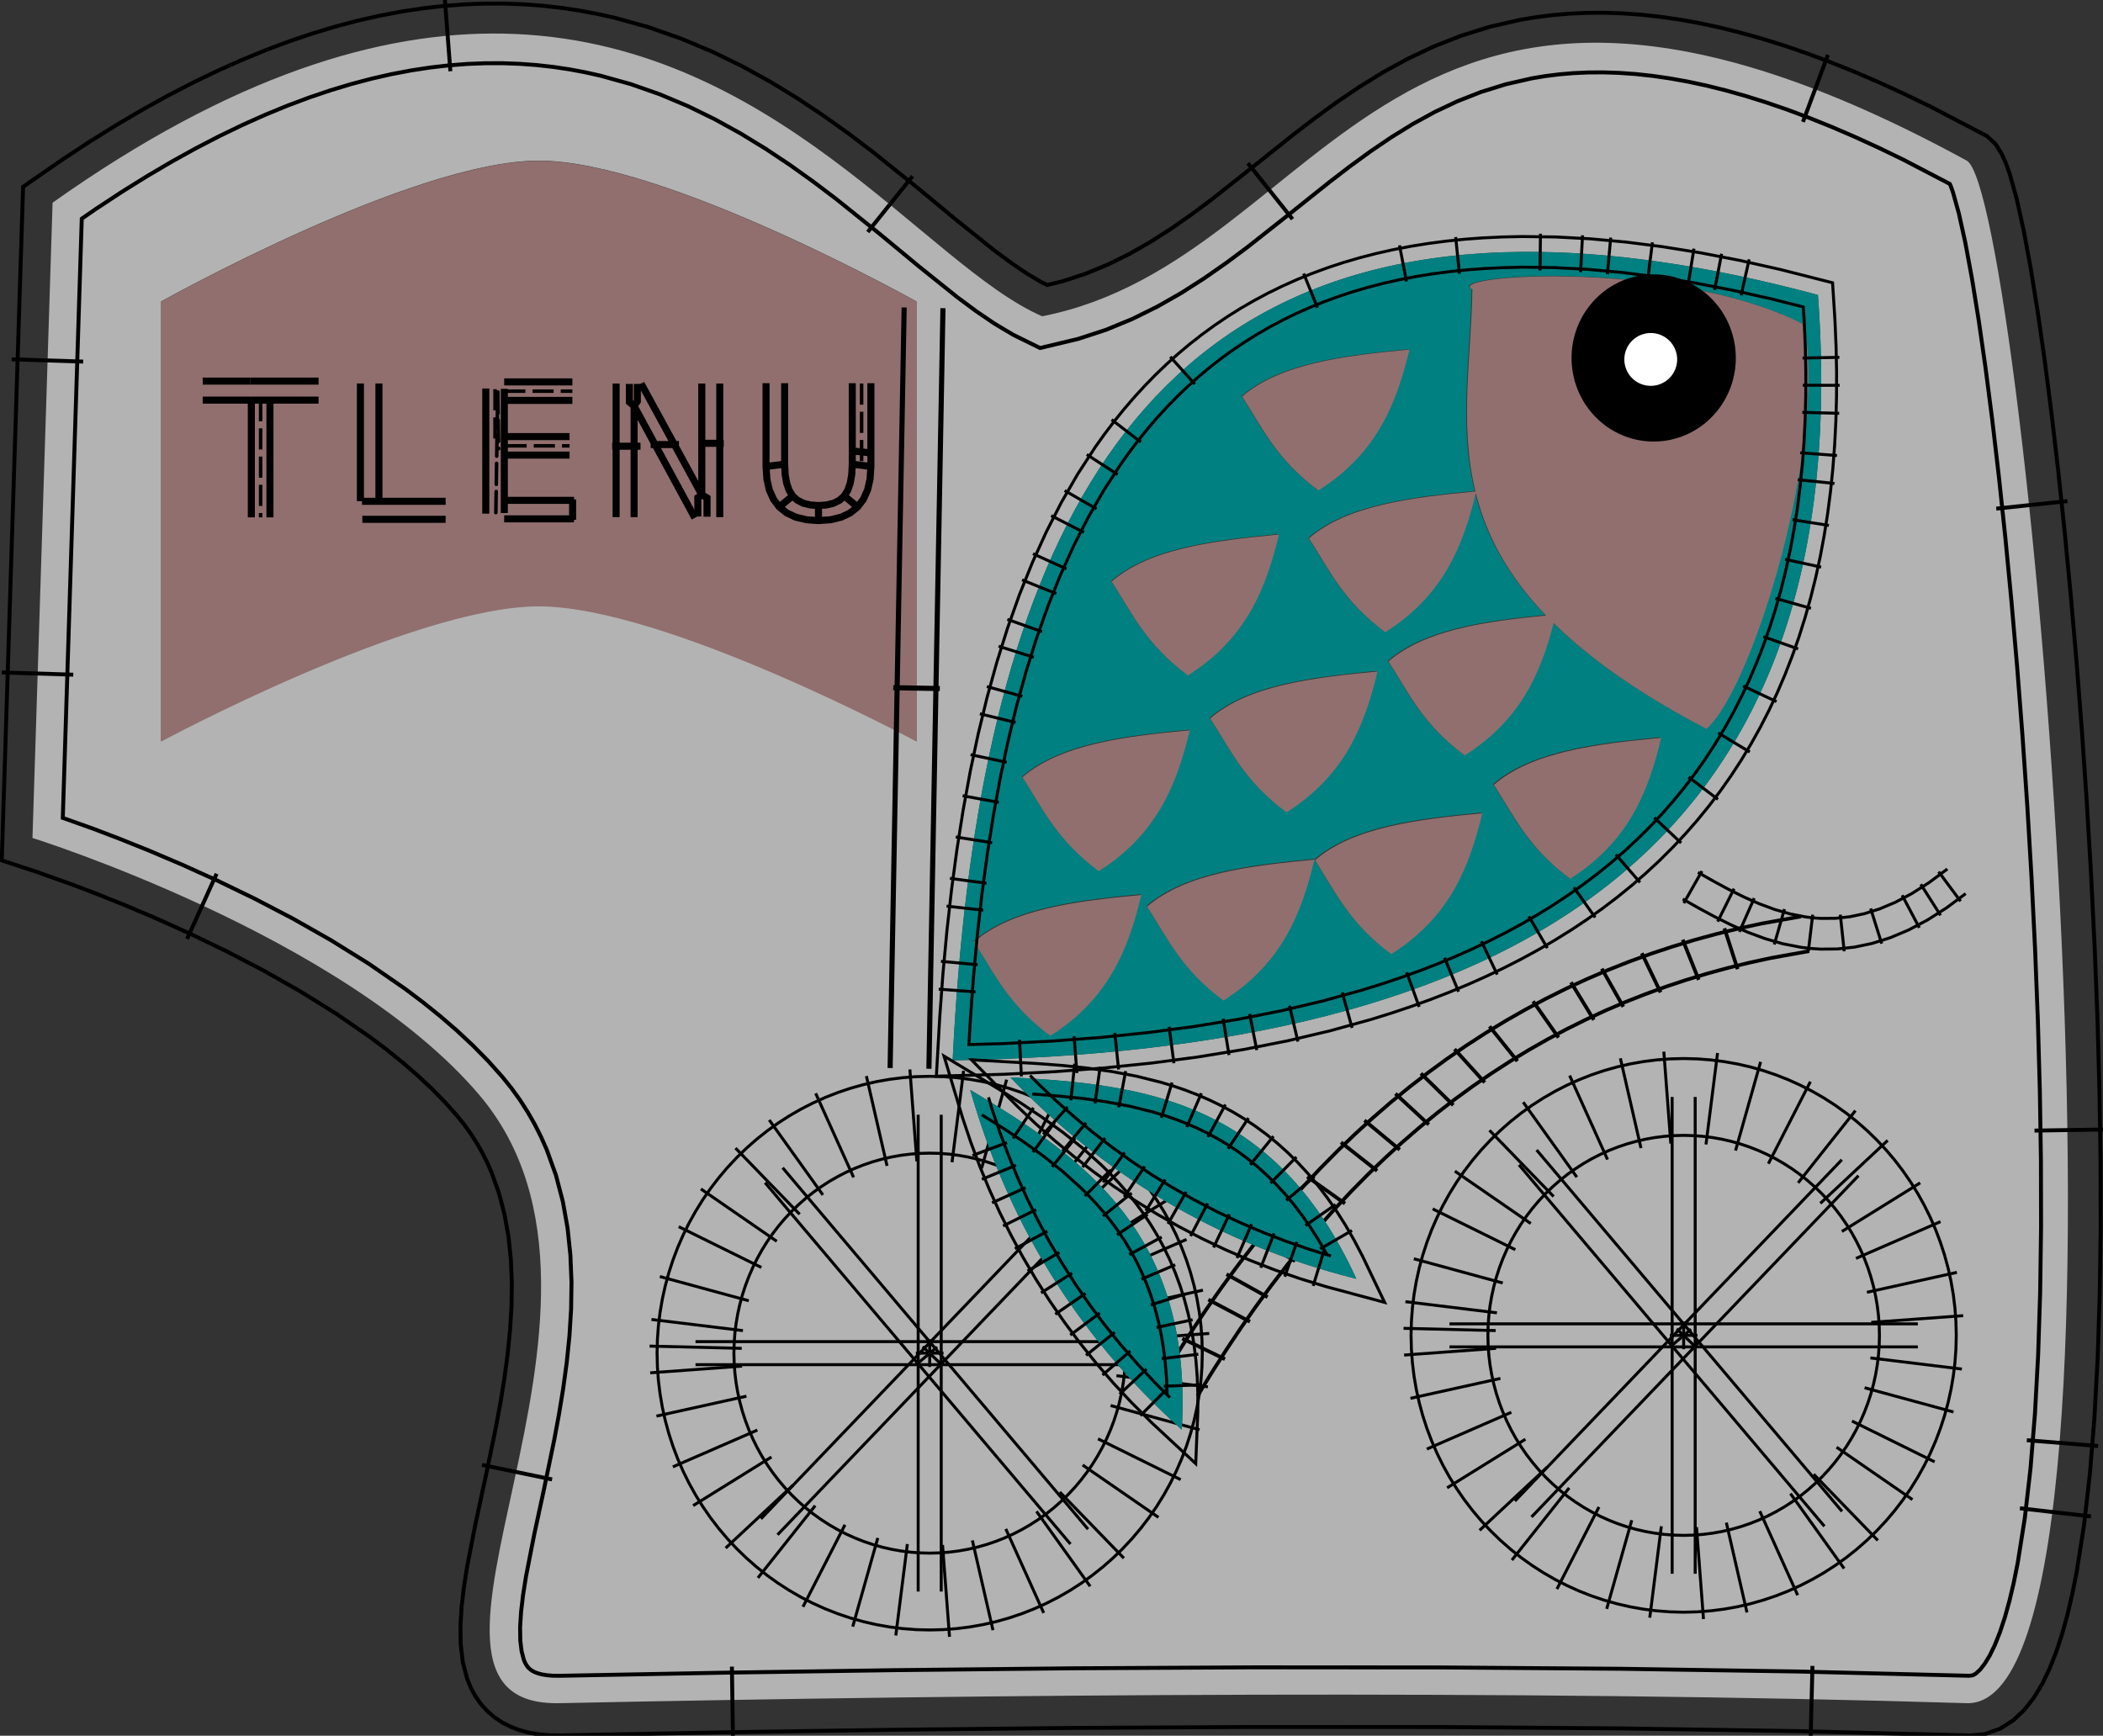 <?xml version="1.0" encoding="UTF-8" standalone="no"?>
<!-- Created with Inkscape (http://www.inkscape.org/) -->

<svg
   width="141.298mm"
   height="116.636mm"
   viewBox="0 0 141.298 116.636"
   version="1.1"
   id="svg1"
   xml:space="preserve"
   inkscape:version="1.3.2 (091e20e, 2023-11-25, custom)"
   sodipodi:docname="NASZYWKA RYBA TLENU.svg"
   xmlns:inkscape="http://www.inkscape.org/namespaces/inkscape"
   xmlns:sodipodi="http://sodipodi.sourceforge.net/DTD/sodipodi-0.dtd"
   xmlns="http://www.w3.org/2000/svg"
   xmlns:svg="http://www.w3.org/2000/svg"
   xmlns:inkstitch="http://inkstitch.org/namespace"><rect x="0" y="0" width="141.298" height="116.636" fill="#333333" stroke="none"/><sodipodi:namedview
     id="namedview1"
     pagecolor="#ffffff"
     bordercolor="#000000"
     borderopacity="0.25"
     inkscape:showpageshadow="2"
     inkscape:pageopacity="0.0"
     inkscape:pagecheckerboard="0"
     inkscape:deskcolor="#d1d1d1"
     inkscape:document-units="mm"
     inkscape:zoom="0.97890839"
     inkscape:cx="400.95682"
     inkscape:cy="178.25979"
     inkscape:window-width="1920"
     inkscape:window-height="991"
     inkscape:window-x="-9"
     inkscape:window-y="-9"
     inkscape:window-maximized="1"
     inkscape:current-layer="svg1" /><defs
     id="defs1" /><g
     inkscape:groupmode="layer"
     id="layer7"
     inkscape:label="TŁO"
     transform="translate(10.831, 10.793)"><path
       d="M 22.944,-8.535 C 14.683,-8.679 4.778,-5.731 -7.298,2.827 L -8.649,45.516 c 0,0 20.894,6.546 30.001,17.245 12.266,14.41 -7.748,41.169 5.406,40.896 28.574,-0.595 64.441,-0.919 94.552,0 13.093,0.399 3.95,-101.5 0,-103.657 C 82.338,-21.28 78.72,6.624 59.192,10.46 51.333,7.058 41.118,-8.219 22.944,-8.535 Z m 2.427,8.535 c 8.488,0 25.372,9.463 25.372,9.463 V 39 c 0,0 -16.886,-9.084 -25.372,-9.084 -8.485,0 -25.371,9.084 -25.371,9.084 V 9.463 c 0,0 16.883,-9.463 25.371,-9.463 z M 91.444,6.133 C 97.218,6.088 103.807,7.01 111.315,9.024 114.108,46.883 90.216,59.815 53.176,60.462 54.729,29.05 63.624,6.354 91.444,6.133 Z M 57.056,61.605 C 66.05,62.06 74.837,63.188 80.301,75.142 70.807,72.768 63.228,68.048 57.056,61.605 Z m -2.699,0.837 C 62.093,67.052 69.333,72.159 68.57,85.281 61.289,78.741 56.798,71.024 54.357,62.443 Z"
       style="fill:#b3b3b3;stroke-width:2.045"
       id="path17"
       inkstitch:row_spacing_mm="0.3"
       inkstitch:fill_underlay_row_spacing_mm="4"
       inkstitch:enable_random_stitch_length="True"
       inkstitch:random_seed="25878778" /></g><g
     inkscape:groupmode="layer"
     id="layer2"
     inkscape:label="ROWER"
     style="display:inline"
     transform="translate(24.961, 22.337)"><g
       id="g5"
       transform="matrix(0.516 0 0 0.516 9.089 -31.294)"><path
         id="path9698"
         style="fill:none;stroke:#000000;stroke-width:1px"
         d="m 221.235,414.206 -0.056,2.303 -0.335,4.577 -0.554,4.538 -0.769,4.493 -0.983,4.438 -1.193,4.378 -1.401,4.309 -1.604,4.233 -1.806,4.149 -2.003,4.058 -2.2,3.959 -2.391,3.853 -2.582,3.739 -2.767,3.618 -2.951,3.487 -3.131,3.35 -3.292,3.189 -3.429,3.008 -3.559,2.824 -3.682,2.634 -3.797,2.444 -3.904,2.248 -4.003,2.049 -4.096,1.848 -4.18,1.642 -4.258,1.435 -4.327,1.222 -4.39,1.008 -4.443,0.79 -4.49,0.567 -4.529,0.344 -4.559,0.115 -4.558,-0.115 -4.529,-0.344 -4.49,-0.567 -4.444,-0.79 -4.389,-1.008 -4.327,-1.222 -4.258,-1.435 -4.18,-1.642 -4.096,-1.848 -4.004,-2.049 -3.904,-2.248 -3.797,-2.444 -3.682,-2.634 -3.559,-2.824 -3.429,-3.008 -3.291,-3.189 -3.131,-3.35 -2.951,-3.487 -2.768,-3.618 -2.581,-3.739 -2.392,-3.853 -2.199,-3.959 -2.004,-4.058 -1.806,-4.149 -1.604,-4.233 -1.4,-4.309 -1.193,-4.378 -0.983,-4.438 -0.77,-4.493 -0.554,-4.538 -0.335,-4.577 -0.112,-4.607 0.056,-2.303 0.056,-2.303 0.335,-4.577 0.554,-4.538 0.77,-4.493 0.983,-4.438 1.193,-4.378 1.4,-4.309 1.604,-4.233 1.806,-4.149 2.004,-4.058 2.199,-3.959 2.392,-3.853 2.581,-3.739 2.768,-3.618 2.951,-3.487 3.131,-3.35 3.291,-3.189 3.429,-3.008 3.56,-2.824 3.682,-2.635 3.796,-2.443 3.904,-2.248 4.003,-2.049 4.096,-1.848 4.181,-1.642 4.258,-1.435 4.327,-1.222 4.389,-1.008 4.444,-0.79 4.49,-0.568 4.529,-0.343 4.558,-0.115 4.559,0.115 4.529,0.343 4.49,0.568 4.443,0.79 4.39,1.008 4.327,1.222 4.258,1.435 4.18,1.642 4.096,1.848 4.003,2.049 3.904,2.248 3.797,2.443 3.682,2.635 3.559,2.824 3.429,3.008 3.292,3.189 3.131,3.35 2.951,3.487 2.767,3.618 2.582,3.739 2.391,3.853 2.199,3.959 2.004,4.058 1.806,4.149 1.604,4.233 1.401,4.309 1.193,4.378 0.983,4.438 0.769,4.493 0.554,4.538 0.335,4.577 0.112,4.606 z m -25.836,-0.629 -0.04,1.675 -0.243,3.326 -0.403,3.297 -0.559,3.262 -0.714,3.223 -0.866,3.178 -1.015,3.126 -1.164,3.069 -1.308,3.007 -1.452,2.939 -1.591,2.865 -1.729,2.786 -1.865,2.702 -1.998,2.611 -2.129,2.516 -2.257,2.415 -2.372,2.298 -2.467,2.164 -2.558,2.029 -2.643,1.892 -2.724,1.752 -2.799,1.612 -2.869,1.469 -2.932,1.322 -2.992,1.176 -3.044,1.026 -3.093,0.874 -3.135,0.719 -3.173,0.564 -3.205,0.405 -3.233,0.245 -3.256,0.082 -3.255,-0.082 -3.233,-0.245 -3.205,-0.405 -3.173,-0.564 -3.135,-0.719 -3.093,-0.874 -3.045,-1.026 -2.991,-1.176 -2.933,-1.322 -2.868,-1.469 -2.799,-1.612 -2.724,-1.752 -2.644,-1.892 -2.558,-2.029 -2.467,-2.164 -2.371,-2.298 -2.258,-2.415 -2.129,-2.516 -1.998,-2.611 -1.865,-2.702 -1.729,-2.786 -1.591,-2.865 -1.451,-2.939 -1.309,-3.007 -1.163,-3.069 -1.016,-3.127 -0.866,-3.177 -0.714,-3.223 -0.559,-3.262 -0.402,-3.297 -0.243,-3.326 -0.082,-3.349 0.041,-1.675 0.041,-1.675 0.243,-3.326 0.402,-3.297 0.559,-3.262 0.714,-3.223 0.866,-3.177 1.016,-3.127 1.163,-3.069 1.308,-3.007 1.451,-2.939 1.591,-2.865 1.729,-2.786 1.865,-2.702 1.998,-2.611 2.129,-2.516 2.258,-2.415 2.371,-2.298 2.467,-2.164 2.558,-2.029 2.644,-1.891 2.724,-1.753 2.799,-1.612 2.868,-1.469 2.933,-1.323 2.991,-1.175 3.045,-1.026 3.093,-0.874 3.135,-0.719 3.173,-0.564 3.205,-0.405 3.233,-0.245 3.255,-0.082 3.256,0.082 3.233,0.245 3.205,0.405 3.173,0.564 3.135,0.719 3.093,0.874 3.045,1.026 2.991,1.175 2.932,1.323 2.869,1.469 2.799,1.612 2.724,1.753 2.643,1.891 2.558,2.029 2.467,2.164 2.372,2.298 2.257,2.415 2.129,2.516 1.998,2.611 1.865,2.702 1.729,2.786 1.591,2.865 1.452,2.939 1.308,3.007 1.164,3.069 1.015,3.126 0.866,3.178 0.714,3.223 0.559,3.262 0.403,3.297 0.243,3.326 0.081,3.35 z m -2.998,5.908 30.784,3.755 m -32.741,6.288 29.92,8.154 m -34.157,3.052 27.806,13.731 m -32.986,-4.922 25.521,17.618 m -33.222,-8.53 21.579,22.271 m -29.393,-15.756 18.048,25.219 m -28.379,-19.304 12.752,28.269 m -24.004,-24.417 6.939,30.226 m -16.97,-28.691 2.342,30.923 m -14.18,-31.229 -3.891,30.767 m -6.056,-32.818 -8.432,29.843 m -2.611,-34.272 -14.132,27.604 m 4.117,-34.039 -19.271,24.297 m 11.798,-31.196 -22.656,21.176 m 15.41,-30.647 -26.348,16.355 m 21.607,-25.416 -28.436,12.374 m 24.756,-23.777 -30.278,6.705 m 28.814,-16.828 -30.929,2.261 m -0.196,-8.995 31.002,0.755 m 0.414,-5.971 -30.783,-3.755 M 68.699,394.277 38.779,386.122 M 72.935,383.071 45.129,369.34 m 32.986,4.922 -25.521,-17.618 m 33.223,8.53 -21.58,-22.271 M 93.63,358.659 75.583,333.44 m 28.379,19.304 -12.753,-28.268 m 24.005,24.416 -6.94,-30.226 m 16.971,28.691 -2.342,-30.923 m 14.18,31.229 3.891,-30.767 m 6.055,32.818 8.433,-29.843 m 2.611,34.272 14.132,-27.604 m -4.117,34.039 19.272,-24.297 m -11.798,31.196 22.657,-21.176 m -15.411,30.647 26.349,-16.355 m -21.607,25.416 28.435,-12.374 m -24.756,23.777 30.278,-6.706 m -28.814,16.829 30.929,-2.261"
         inkstitch:satin_column="true"
         transform="matrix(0.387 0 0 0.387 4.924 34.17)" /><path
         id="path4554"
         style="fill:none;stroke:#000000;stroke-width:1px"
         d="m 133.448,331.676 v 160.453 m -7.753,-160.453 v 160.453 m -0.775,-80.227 h 9.303"
         inkstitch:satin_column="true"
         transform="matrix(0.387 0 0 0.387 4.924 34.17)" /><path
         id="path3418"
         style="fill:none;stroke:#000000;stroke-width:1px"
         d="m 50.777,408.026 h 157.588 m -157.588,7.753 h 157.588 m -78.794,0.775 v -9.303"
         inkstitch:satin_column="true"
         transform="matrix(0.387 0 0 0.387 4.924 34.17)" /><path
         id="path729"
         style="fill:none;stroke:#000000;stroke-width:1px"
         d="M 188.39,358.166 78.382,473.018 M 182.791,352.803 72.783,467.655 m 54.444,-57.962 6.719,6.435"
         inkstitch:satin_column="true"
         transform="matrix(0.387 0 0 0.387 4.924 34.17)" /><path
         id="path83"
         style="fill:none;stroke:#000000;stroke-width:1px"
         d="m 80.093,349.521 102.757,121.617 M 74.171,354.525 176.928,476.142 m -51.971,-60.308 7.106,-6.004"
         inkstitch:satin_column="true"
         transform="matrix(0.387 0 0 0.387 4.924 34.17)" /></g><g
       id="g5-0"
       transform="matrix(0.516 0 0 0.516 59.741 -32.488)"><path
         id="path6944"
         style="fill:none;stroke:#000000;stroke-width:1px"
         d="m 475.116,408.22 -0.057,2.303 -0.334,4.576 -0.554,4.538 -0.769,4.493 -0.983,4.439 -1.193,4.377 -1.401,4.309 -1.604,4.233 -1.806,4.149 -2.003,4.058 -2.2,3.959 -2.391,3.853 -2.582,3.739 -2.767,3.618 -2.951,3.488 -3.131,3.35 -3.291,3.188 -3.43,3.009 -3.559,2.823 -3.682,2.635 -3.797,2.443 -3.904,2.248 -4.003,2.049 -4.096,1.848 -4.18,1.643 -4.258,1.434 -4.327,1.223 -4.39,1.007 -4.443,0.79 -4.49,0.568 -4.529,0.343 -4.559,0.115 -4.558,-0.115 -4.529,-0.343 -4.49,-0.568 -4.444,-0.79 -4.389,-1.007 -4.327,-1.223 -4.258,-1.434 -4.18,-1.643 -4.096,-1.848 -4.004,-2.049 -3.904,-2.248 -3.796,-2.443 -3.682,-2.635 -3.559,-2.823 -3.43,-3.009 -3.291,-3.188 -3.131,-3.35 -2.951,-3.488 -2.768,-3.618 -2.581,-3.739 -2.392,-3.853 -2.199,-3.959 -2.004,-4.058 -1.805,-4.149 -1.605,-4.233 -1.4,-4.309 -1.193,-4.377 -0.983,-4.439 -0.77,-4.493 -0.553,-4.538 -0.335,-4.577 -0.112,-4.606 0.056,-2.304 0.056,-2.303 0.335,-4.577 0.553,-4.538 0.77,-4.492 0.983,-4.439 1.193,-4.378 1.4,-4.308 1.605,-4.233 1.805,-4.149 2.004,-4.058 2.199,-3.96 2.392,-3.853 2.581,-3.739 2.768,-3.617 2.951,-3.488 3.131,-3.35 3.291,-3.189 3.43,-3.008 3.559,-2.823 3.682,-2.635 3.796,-2.443 3.904,-2.248 4.004,-2.05 4.096,-1.848 4.18,-1.642 4.258,-1.435 4.327,-1.222 4.389,-1.008 4.444,-0.789 4.49,-0.568 4.529,-0.343 4.558,-0.115 4.559,0.115 4.529,0.343 4.49,0.568 4.443,0.789 4.39,1.008 4.327,1.222 4.258,1.435 4.18,1.642 4.096,1.848 4.003,2.05 3.904,2.248 3.797,2.443 3.682,2.635 3.559,2.823 3.43,3.008 3.291,3.189 3.131,3.35 2.951,3.488 2.767,3.617 2.582,3.739 2.391,3.853 2.2,3.96 2.003,4.058 1.806,4.149 1.604,4.232 1.401,4.309 1.193,4.378 0.983,4.438 0.769,4.493 0.554,4.538 0.335,4.577 0.112,4.607 z m -25.836,-0.63 -0.04,1.675 -0.244,3.326 -0.402,3.297 -0.559,3.262 -0.714,3.223 -0.866,3.178 -1.015,3.126 -1.164,3.069 -1.308,3.007 -1.452,2.939 -1.591,2.866 -1.729,2.785 -1.865,2.702 -1.998,2.611 -2.129,2.516 -2.257,2.415 -2.372,2.298 -2.467,2.164 -2.558,2.029 -2.643,1.892 -2.724,1.753 -2.799,1.611 -2.869,1.469 -2.932,1.323 -2.992,1.175 -3.044,1.026 -3.093,0.874 -3.135,0.72 -3.173,0.563 -3.205,0.406 -3.233,0.244 -3.256,0.083 -3.255,-0.083 -3.233,-0.244 -3.205,-0.406 -3.173,-0.563 -3.135,-0.72 -3.093,-0.874 -3.045,-1.026 -2.991,-1.175 -2.933,-1.323 -2.868,-1.469 -2.799,-1.611 -2.724,-1.753 -2.644,-1.892 -2.558,-2.029 -2.467,-2.164 -2.371,-2.298 -2.258,-2.415 -2.128,-2.516 -1.998,-2.611 -1.865,-2.702 -1.729,-2.785 -1.592,-2.866 -1.451,-2.939 -1.309,-3.007 -1.163,-3.069 -1.016,-3.126 -0.866,-3.178 -0.713,-3.222 -0.56,-3.263 -0.402,-3.297 -0.243,-3.326 -0.081,-3.349 0.04,-1.675 0.041,-1.675 0.243,-3.326 0.402,-3.297 0.56,-3.262 0.713,-3.223 0.866,-3.177 1.016,-3.127 1.163,-3.069 1.309,-3.007 1.451,-2.939 1.592,-2.865 1.729,-2.786 1.865,-2.701 1.998,-2.612 2.128,-2.515 2.258,-2.416 2.371,-2.298 2.467,-2.163 2.558,-2.029 2.644,-1.892 2.724,-1.753 2.799,-1.612 2.868,-1.468 2.933,-1.323 2.991,-1.176 3.045,-1.025 3.093,-0.874 3.135,-0.72 3.173,-0.564 3.205,-0.405 3.233,-0.245 3.255,-0.082 3.256,0.082 3.233,0.245 3.205,0.405 3.173,0.564 3.135,0.72 3.093,0.874 3.044,1.025 2.992,1.176 2.932,1.323 2.869,1.468 2.799,1.612 2.724,1.753 2.643,1.892 2.558,2.029 2.467,2.163 2.372,2.298 2.257,2.416 2.129,2.515 1.998,2.612 1.865,2.701 1.729,2.786 1.591,2.865 1.452,2.939 1.308,3.007 1.164,3.07 1.015,3.126 0.866,3.177 0.714,3.223 0.559,3.262 0.402,3.297 0.243,3.326 0.082,3.35 z m -2.998,5.908 30.784,3.755 m -32.741,6.288 29.92,8.155 m -34.157,3.051 27.806,13.731 m -32.986,-4.921 25.521,17.618 m -33.223,-8.531 21.58,22.271 m -29.393,-15.756 18.048,25.219 m -28.379,-19.304 12.752,28.269 m -24.004,-24.416 6.939,30.225 m -16.97,-28.69 2.342,30.923 m -14.18,-31.23 -3.892,30.767 m -6.055,-32.818 -8.432,29.843 m -2.611,-34.272 -14.132,27.605 m 4.116,-34.04 -19.271,24.297 m 11.797,-31.196 -22.656,21.176 m 15.41,-30.647 -26.348,16.355 m 21.607,-25.416 -28.436,12.375 m 24.757,-23.777 -30.279,6.704 m 28.815,-16.827 -30.929,2.26 m -0.196,-8.995 31.002,0.755 m 0.414,-5.97 -30.783,-3.756 m 32.741,-6.288 -29.92,-8.155 m 34.156,-3.051 -27.806,-13.731 m 32.986,4.922 -25.521,-17.618 m 33.223,8.531 -21.58,-22.272 m 29.393,15.756 -18.048,-25.219 m 28.38,19.304 -12.753,-28.268 m 24.004,24.416 -6.938,-30.226 m 16.97,28.691 -2.343,-30.923 m 14.181,31.229 3.891,-30.766 m 6.055,32.818 8.433,-29.843 m 2.611,34.271 14.132,-27.604 m -4.117,34.039 19.272,-24.297 m -11.798,31.196 22.656,-21.176 m -15.41,30.647 26.349,-16.355 m -21.608,25.416 28.436,-12.374 m -24.756,23.777 30.278,-6.705 m -28.814,16.827 30.929,-2.259"
         inkstitch:satin_column="true"
         transform="matrix(0.387 0 0 0.387 -93.316 36.486)" /><path
         id="path8125"
         style="fill:none;stroke:#000000;stroke-width:1px"
         d="m 387.329,325.689 v 160.453 m -7.753,-160.453 v 160.453 m -0.775,-80.227 h 9.303"
         inkstitch:satin_column="true"
         transform="matrix(0.387 0 0 0.387 -93.316 36.486)" /><path
         id="path3252"
         style="fill:none;stroke:#000000;stroke-width:1px"
         d="m 304.658,402.039 h 157.588 m -157.588,7.753 h 157.588 m -78.794,0.775 v -9.303"
         inkstitch:satin_column="true"
         transform="matrix(0.387 0 0 0.387 -93.316 36.486)" /><path
         id="path5004"
         style="fill:none;stroke:#000000;stroke-width:1px"
         d="m 442.271,352.179 -110.009,114.852 m 104.41,-120.215 -110.009,114.852 m 54.444,-57.962 6.719,6.435"
         inkstitch:satin_column="true"
         transform="matrix(0.387 0 0 0.387 -93.316 36.486)" /><path
         id="path4940"
         style="fill:none;stroke:#000000;stroke-width:1px"
         d="m 333.974,343.535 102.757,121.617 m -108.679,-116.613 102.757,121.617 m -51.971,-60.308 7.106,-6.004"
         inkstitch:satin_column="true"
         transform="matrix(0.387 0 0 0.387 -93.316 36.486)" /></g><g
       id="g20"
       transform="matrix(0.754 0 0 0.754 12.362 -11.227)"><path
         id="path8591"
         style="fill:none;stroke:#000000;stroke-width:0.327px"
         d="m 111.72,70.03 -3.431,0.618 -1.908,0.414 -1.896,0.464 -1.875,0.512 -1.854,0.561 -1.833,0.609 -1.812,0.659 -1.791,0.708 -1.771,0.758 -1.75,0.809 -1.73,0.86 -1.709,0.911 -1.689,0.963 -1.669,1.015 -1.648,1.068 -1.628,1.121 -1.608,1.174 -1.587,1.228 -1.567,1.283 -1.546,1.337 -1.526,1.393 -1.505,1.448 -1.485,1.505 -1.464,1.561 -1.443,1.618 -1.422,1.675 -1.401,1.733 -1.38,1.791 -1.359,1.85 -1.337,1.909 -1.316,1.968 -1.294,2.028 -1.28,2.101 m 53.781,-42.741 -3.502,0.631 -2.031,0.44 -2,0.489 -1.979,0.54 -1.958,0.592 -1.937,0.644 -1.915,0.696 -1.893,0.749 -1.871,0.801 -1.849,0.854 -1.826,0.908 -1.803,0.961 -1.78,1.015 -1.757,1.069 -1.734,1.123 -1.711,1.178 -1.687,1.232 -1.664,1.287 -1.64,1.342 -1.616,1.398 -1.592,1.453 -1.569,1.509 -1.545,1.565 -1.521,1.622 -1.497,1.678 -1.473,1.735 -1.449,1.792 -1.425,1.85 -1.401,1.907 -1.377,1.965 -1.353,2.023 -1.329,2.082 -1.297,2.128 m 50.158,-40.203 1.175,3.645 m -4.892,-2.627 1.425,3.577 m -5.072,-2.376 1.674,3.494 m -5.237,-2.114 1.917,3.398 m -4.662,-2.18 2.037,3.345 m -5.417,-1.653 2.268,3.23 m -6.152,-1.002 2.488,3.104 m -5.607,-1.073 2.695,2.971 m -5.687,-0.805 2.886,2.831 m -5.158,-1.028 2.976,2.759 m -5.736,-0.379 3.144,2.614 m -5.235,-0.657 3.222,2.541 m -6.231,0.523 3.366,2.396 m -6.202,0.786 3.494,2.251 m -5.284,-0.085 3.553,2.18 m -6.118,1.163 3.661,2.041 m -5.279,0.221 3.71,1.972 m -6.029,1.496 3.799,1.84"
         inkstitch:satin_column="true" /><path
         id="path5506"
         style="fill:none;stroke:#000000;stroke-width:0.265px"
         d="m 101.805,63.012 1.379,0.783 1.366,0.739 1.363,0.678 1.363,0.601 1.367,0.506 1.374,0.395 1.405,0.274 0.685,0.082 0.693,0.046 1.251,-0.01 1.269,-0.136 1.309,-0.274 1.356,-0.426 1.41,-0.593 1.469,-0.776 1.532,-0.975 1.633,-1.215 m -23.578,2.678 1.404,0.798 1.433,0.774 1.462,0.728 1.498,0.66 1.54,0.57 1.587,0.457 1.621,0.316 0.856,0.102 0.867,0.058 1.488,-0.012 1.539,-0.165 1.574,-0.329 1.607,-0.505 1.639,-0.69 1.673,-0.884 1.709,-1.087 1.714,-1.274 m -25.121,0.849 1.621,-2.854 m 1.398,4.501 1.462,-2.938 m 0.471,3.851 1.323,-3.004 m 1.79,4.127 0.907,-3.154 m 2.127,3.759 0.39,-3.259 m 2.808,3.262 -0.349,-3.263 m 3.688,2.58 -0.983,-3.131 m 4.338,1.719 -1.533,-2.902 m 3.422,1.791 -1.761,-2.769 m 3.545,1.516 -1.958,-2.634"
         inkstitch:satin_column="true" /></g></g><g
     inkscape:groupmode="layer"
     id="layer5"
     inkscape:label="TURKUS"
     transform="translate(24.961, 22.337)"><path
       d="M 77.313,-5.41 C 49.493,-5.19 40.599,17.507 39.045,48.918 76.086,48.271 99.977,35.34 97.184,-2.52 89.676,-4.533 83.087,-5.456 77.313,-5.41 Z m 2.065,1.621 c 4.295,0.003 10.243,0.577 14.899,2.387 0.665,0.259 1.304,0.542 1.908,0.853 C 97.727,7.347 92.811,23.788 89.632,26.599 c -1.148,-0.6 -2.214,-1.198 -3.206,-1.794 -0.992,-0.596 -1.909,-1.189 -2.756,-1.781 -0.847,-0.592 -1.625,-1.182 -2.34,-1.77 -0.715,-0.588 -1.366,-1.175 -1.96,-1.76 -0.856,3.338 -2.216,6.509 -5.966,8.883 -2.847,-2.102 -3.76,-4.204 -5.124,-6.306 2.445,-2.109 6.43,-2.679 10.576,-3.088 -2.652,-2.766 -4.031,-5.499 -4.709,-8.213 -0.745,3.066 -1.839,6.017 -4.727,8.369 -0.413,0.336 -0.862,0.66 -1.352,0.97 -2.847,-2.102 -3.76,-4.204 -5.124,-6.307 0.32,-0.276 0.668,-0.526 1.038,-0.753 2.591,-1.587 6.324,-2.031 10.138,-2.395 -0.828,-3.41 -0.566,-6.792 -0.356,-10.178 0.07,-1.129 0.134,-2.258 0.151,-3.389 -0.108,-0.054 -0.163,-0.108 -0.17,-0.162 -0.007,-0.054 0.035,-0.106 0.122,-0.158 0.52,-0.308 2.648,-0.559 5.511,-0.557 z m -9.686,4.916 C 68.947,4.231 67.864,7.223 64.949,9.604 64.532,9.944 64.078,10.272 63.582,10.586 60.735,8.484 59.822,6.381 58.458,4.279 58.78,4.002 59.129,3.751 59.501,3.523 62.105,1.931 65.86,1.49 69.692,1.126 Z M 60.928,13.549 c -0.745,3.105 -1.827,6.097 -4.743,8.479 -0.417,0.34 -0.871,0.668 -1.366,0.982 -1.067,-0.788 -1.863,-1.576 -2.513,-2.365 -8.9e-5,-1.09e-4 8.9e-5,-4.09e-4 0,-5.17e-4 -1.083,-1.314 -1.759,-2.627 -2.612,-3.941 0.322,-0.278 0.67,-0.529 1.042,-0.756 2.604,-1.592 6.359,-2.034 10.191,-2.398 z m 6.619,9.195 c -0.745,3.105 -1.828,6.097 -4.743,8.478 -0.417,0.34 -0.871,0.668 -1.366,0.982 -1.068,-0.788 -1.863,-1.577 -2.513,-2.365 -0.216,-0.263 -0.417,-0.525 -0.606,-0.788 -0.755,-1.051 -1.324,-2.102 -2.006,-3.153 0.322,-0.278 0.67,-0.529 1.042,-0.756 2.604,-1.592 6.359,-2.033 10.191,-2.397 z m -12.604,3.948 c -0.745,3.105 -1.828,6.096 -4.743,8.478 -0.417,0.34 -0.871,0.668 -1.366,0.982 -2.847,-2.102 -3.761,-4.204 -5.125,-6.307 0.322,-0.278 0.67,-0.529 1.042,-0.756 2.604,-1.592 6.36,-2.033 10.192,-2.397 z m 31.649,0.508 c -0.745,3.105 -1.827,6.097 -4.743,8.478 -0.417,0.34 -0.871,0.668 -1.366,0.982 -1.423,-1.051 -2.363,-2.102 -3.118,-3.153 -8.7e-5,-1.21e-4 8.7e-5,-3.96e-4 0,-5.17e-4 -0.755,-1.051 -1.324,-2.102 -2.006,-3.153 0.322,-0.278 0.67,-0.529 1.042,-0.756 2.604,-1.592 6.359,-2.034 10.191,-2.398 z m -12.012,5.064 c -0.745,3.105 -1.828,6.097 -4.744,8.479 -0.417,0.34 -0.871,0.668 -1.366,0.982 -2.847,-2.102 -3.759,-4.204 -5.123,-6.307 0.322,-0.278 0.67,-0.529 1.042,-0.756 2.604,-1.592 6.359,-2.034 10.191,-2.398 z m -11.269,3.115 c -0.745,3.105 -1.828,6.097 -4.744,8.479 -0.417,0.34 -0.871,0.668 -1.366,0.982 -1.067,-0.788 -1.863,-1.576 -2.513,-2.365 -9e-5,-1.08e-4 8.9e-5,-4.08e-4 0,-5.16e-4 -1.083,-1.314 -1.759,-2.627 -2.612,-3.941 0.322,-0.278 0.67,-0.529 1.042,-0.756 2.604,-1.592 6.36,-2.034 10.192,-2.398 z m -11.62,2.371 c -0.745,3.105 -1.828,6.097 -4.743,8.479 -0.417,0.34 -0.871,0.668 -1.366,0.982 -2.847,-2.102 -3.76,-4.204 -5.124,-6.307 0.322,-0.278 0.67,-0.529 1.042,-0.756 2.604,-1.592 6.359,-2.034 10.191,-2.398 z m -8.766,12.313 C 49.097,56.504 56.676,61.224 66.17,63.598 60.706,51.644 51.919,50.517 42.925,50.062 Z m -2.699,0.837 C 42.667,59.48 47.159,67.198 54.44,73.737 55.202,60.616 47.963,55.508 40.226,50.899 Z"
       style="display:inline;fill:#008080;stroke-width:2.062"
       id="path16"
       inkstitch:row_spacing_mm="0.3"
       inkstitch:fill_underlay_angle="45"
       inkstitch:fill_underlay_row_spacing_mm="4"
       inkstitch:fill_method="circular_fill"
       inkstitch:random_seed="74588572"
       inkstitch:enable_random_stitch_length="True" /></g><g
     id="g19"
     transform="matrix(0.516 0 0 0.516 34.05 -8.957)"
     style="display:inline"
     inkscape:label="ŁUSKI"><path
       d="m 4.172,38.305 c -16.462,0 -49.206,18.353 -49.206,18.353 v 57.287 c 0,0 32.749,-17.619 49.206,-17.619 16.457,0 49.208,17.619 49.208,17.619 V 56.659 c 0,0 -32.746,-18.353 -49.208,-18.353 z M 136.325,53.344 c -7.404,-0.006 -12.274,0.862 -10.596,1.699 -0.129,8.775 -1.743,17.497 0.398,26.314 -8.455,0.805 -16.704,1.817 -21.676,6.105 2.645,4.077 4.417,8.154 9.938,12.232 7.604,-4.813 10.139,-11.316 11.791,-18.113 1.316,5.265 3.99,10.565 9.134,15.93 -8.041,0.793 -15.769,1.898 -20.512,5.989 2.645,4.077 4.416,8.153 9.937,12.231 7.274,-4.604 9.91,-10.754 11.571,-17.229 4.605,4.539 10.998,9.126 19.902,13.781 6.165,-5.452 15.701,-37.338 12.711,-52.653 -9.37,-4.825 -23.079,-6.278 -32.598,-6.285 z m -18.786,9.535 c -8.494,0.807 -16.793,1.808 -21.787,6.115 2.645,4.077 4.416,8.154 9.937,12.232 7.691,-4.869 10.199,-11.464 11.85,-18.346 z m -16.997,24.093 c -8.494,0.807 -16.793,1.81 -21.787,6.117 2.645,4.077 4.417,8.154 9.938,12.232 7.691,-4.869 10.198,-11.466 11.849,-18.348 z m 12.837,17.833 c -8.494,0.807 -16.793,1.809 -21.787,6.116 2.645,4.077 4.416,8.154 9.937,12.232 7.691,-4.869 10.199,-11.465 11.85,-18.347 z m -24.445,7.656 c -8.494,0.807 -16.795,1.808 -21.789,6.115 2.645,4.077 4.418,8.154 9.939,12.232 7.691,-4.869 10.199,-11.464 11.85,-18.346 z m 61.384,0.986 c -8.494,0.807 -16.793,1.81 -21.787,6.117 2.645,4.077 4.417,8.153 9.938,12.231 7.691,-4.869 10.198,-11.465 11.849,-18.347 z m -23.297,9.821 c -8.494,0.807 -16.793,1.81 -21.787,6.117 2.645,4.077 4.415,8.154 9.936,12.232 7.691,-4.869 10.2,-11.466 11.851,-18.348 z m -21.856,6.041 c -8.494,0.807 -16.795,1.81 -21.789,6.117 2.645,4.077 4.417,8.154 9.938,12.232 7.691,-4.869 10.2,-11.466 11.851,-18.348 z m -22.537,4.598 c -8.494,0.807 -16.793,1.81 -21.787,6.117 2.645,4.077 4.416,8.154 9.937,12.232 7.691,-4.869 10.199,-11.466 11.85,-18.348 z"
       style="fill:#916f6f;stroke-width:3.87"
       id="path15"
       inkstitch:row_spacing_mm="0.3"
       inkstitch:pull_compensation_mm="0,25"
       inkstitch:fill_underlay_row_spacing_mm="4"
       inkstitch:enable_random_stitch_length="True"
       inkstitch:random_seed="69537374"
       inkstitch:fill_method="circular_fill" /></g><g
     inkscape:groupmode="layer"
     id="layer3"
     inkscape:label="ryba obrys"
     style="display:inline"
     transform="translate(24.961, 22.337)"><path
       id="path8917"
       style="fill:none;stroke:#000000;stroke-width:0.345px"
       d="m 34.845,49.432 0.943,-51.109 m 1.664,51.158 0.943,-51.109 m -0.211,25.56 -3.128,-0.058"
       inkstitch:satin_column="true" /><path
       id="path1948"
       style="display:inline;fill:none;stroke:#000000;stroke-width:0.2px"
       d="m 41.454,51.401 0.236,0.784 0.52,1.546 0.569,1.525 0.619,1.503 0.67,1.481 0.722,1.458 0.775,1.435 0.83,1.412 0.885,1.388 0.942,1.365 1,1.341 1.058,1.316 1.118,1.291 1.18,1.266 1.066,1.065 -0.187,-0.192 -0.04,-1.076 -0.081,-1.031 -0.12,-0.988 -0.158,-0.947 -0.194,-0.908 -0.229,-0.87 -0.263,-0.834 -0.295,-0.799 -0.326,-0.767 -0.355,-0.737 -0.384,-0.708 -0.412,-0.681 -0.438,-0.656 -0.464,-0.632 -0.488,-0.609 -0.512,-0.589 -0.534,-0.569 -0.55,-0.545 -1.179,-1.059 -1.244,-0.995 -1.307,-0.947 -1.359,-0.91 -1.4,-0.882 -0.121,-0.073 m -1.527,-0.58 0.246,0.815 0.542,1.61 0.593,1.589 0.646,1.568 0.7,1.546 0.755,1.523 0.81,1.5 0.867,1.476 0.926,1.452 0.984,1.427 1.045,1.401 1.106,1.375 1.168,1.348 1.231,1.321 1.294,1.293 2.989,2.781 0.139,-3.469 0.001,-0.377 0.003,-0.824 -0.043,-1.159 -0.088,-1.117 L 55.261,67.997 55.088,66.959 54.874,65.958 54.62,64.995 54.328,64.067 53.999,63.174 53.635,62.315 53.236,61.49 52.806,60.696 52.345,59.934 51.856,59.202 51.339,58.498 50.797,57.822 50.232,57.172 49.646,56.548 49.033,55.941 47.772,54.809 46.444,53.746 45.066,52.748 43.652,51.801 42.211,50.894 38.466,48.63 Z m 0.901,3.318 2.319,-0.866 m -1.688,2.467 2.288,-0.943 m -1.603,2.523 2.255,-1.021 m -1.514,2.576 2.218,-1.099 m -1.422,2.628 2.177,-1.176 m -1.327,2.676 2.134,-1.254 m -1.23,2.723 2.087,-1.33 m -1.13,2.765 2.037,-1.406 m -1.029,2.805 1.984,-1.479 m -0.926,2.842 1.929,-1.551 m -0.823,2.875 1.871,-1.62 m -0.72,2.904 1.811,-1.687 m -0.419,3.129 1.749,-1.751 m 2.3,-0.319 -2.473,0.092 m 2.318,-2.149 -2.457,0.299 m 2.075,-2.617 -2.42,0.518 m 1.967,-2.256 -2.36,0.743 m 1.649,-2.696 -2.278,0.967 m 1.367,-2.833 -2.175,1.18 m 1.231,-2.705 -2.058,1.375 m 0.985,-2.804 -1.931,1.548 m 0.524,-3.107 -1.742,1.758 M 47.274,54.146 45.728,56.079 m 0.164,-2.987 -1.453,2.004 m 0.037,-2.991 -1.377,2.057"
       inkstitch:satin_column="true" /><path
       id="path6726"
       style="fill:none;stroke:#000000;stroke-width:0.2px"
       d="m 44.245,49.93 0.575,0.582 1.183,1.123 1.217,1.082 1.25,1.039 1.285,0.995 1.321,0.951 1.357,0.906 1.394,0.86 1.432,0.813 1.471,0.766 1.51,0.717 1.551,0.668 1.593,0.618 1.635,0.568 1.441,0.443 -0.255,-0.082 -0.538,-0.932 -0.554,-0.873 -0.568,-0.817 -0.583,-0.763 -0.596,-0.711 -0.609,-0.662 -0.622,-0.614 -0.635,-0.569 -0.647,-0.526 -0.659,-0.485 -0.671,-0.446 -0.682,-0.409 -0.694,-0.374 -0.705,-0.341 -0.717,-0.31 -0.728,-0.281 -0.739,-0.253 -0.742,-0.225 -1.537,-0.384 -1.565,-0.297 -1.598,-0.226 -1.626,-0.168 -1.65,-0.124 -0.141,-0.008 m -1.621,0.202 0.598,0.606 1.232,1.169 1.268,1.127 1.304,1.083 1.342,1.039 1.379,0.993 1.418,0.947 1.457,0.899 1.497,0.85 1.538,0.801 1.579,0.75 1.62,0.698 1.663,0.646 1.706,0.592 1.749,0.537 3.943,1.06 L 66.57,62.045 66.394,61.711 66.011,60.982 65.431,59.979 64.831,59.032 64.211,58.141 63.572,57.304 62.915,56.52 62.24,55.787 61.548,55.103 60.839,54.468 60.116,53.88 59.377,53.336 58.626,52.836 57.862,52.378 57.087,51.96 56.301,51.58 55.506,51.236 54.703,50.926 53.892,50.648 53.066,50.398 51.423,49.987 49.752,49.67 48.067,49.431 46.374,49.256 44.676,49.128 40.307,48.88 Z m 2.348,2.511 1.644,-1.85 m -0.338,2.971 1.581,-1.904 m -0.237,2.98 1.515,-1.957 m -0.133,2.985 1.446,-2.008 m -0.028,2.988 1.374,-2.058 m 0.079,2.987 1.299,-2.106 m 0.187,2.982 1.222,-2.152 m 0.295,2.973 1.143,-2.195 m 0.403,2.961 1.062,-2.236 m 0.511,2.945 0.979,-2.273 m 0.617,2.926 0.896,-2.307 m 0.722,2.904 0.811,-2.338 m 1.093,2.961 0.727,-2.366 m 1.883,-1.358 -2.143,1.238 m 1.044,-2.983 -2.032,1.413 m 0.61,-3.284 -1.897,1.59 m 0.684,-2.914 -1.739,1.761 m 0.197,-3.154 -1.561,1.92 m -0.117,-3.143 -1.371,2.061 m -0.177,-2.966 -1.175,2.178 m -0.441,-2.939 -0.983,2.271 m -0.99,-2.992 -0.717,2.369 m -2.399,-3.135 -0.462,2.431 m -1.252,-2.717 -0.347,2.451 m -1.366,-2.661 -0.255,2.462"
       inkstitch:satin_column="true" /><path
       id="path3007"
       style="fill:none;stroke:#000000;stroke-width:0.2px"
       d="m 76.689,-4.366 -0.631,0.013 -1.235,0.058 -1.207,0.09 -1.18,0.121 -1.152,0.151 -1.125,0.182 -1.098,0.212 -1.072,0.241 -1.046,0.271 -1.02,0.299 -0.995,0.328 -0.97,0.356 L 63.01,-1.66 62.089,-1.248 61.191,-0.81 60.317,-0.344 59.465,0.149 58.636,0.668 57.829,1.213 57.044,1.785 56.281,2.382 55.538,3.005 54.817,3.653 54.116,4.326 53.435,5.025 52.773,5.748 52.132,6.496 51.51,7.268 50.906,8.064 50.326,8.879 l -1.117,1.718 -1.04,1.804 -0.97,1.895 -0.9,1.983 -0.833,2.069 -0.767,2.153 -0.703,2.234 -0.641,2.313 -0.581,2.389 -0.522,2.462 -0.465,2.533 -0.41,2.601 -0.358,2.667 -0.307,2.73 -0.258,2.79 -0.211,2.847 -0.103,1.789 2.299,-0.065 3.33,-0.17 3.246,-0.246 3.159,-0.324 3.07,-0.404 2.006,-0.327 0.972,-0.159 2.884,-0.571 2.787,-0.657 2.693,-0.747 1.301,-0.405 1.28,-0.429 1.254,-0.452 1.228,-0.475 1.201,-0.499 1.174,-0.523 1.147,-0.546 1.119,-0.571 1.092,-0.595 1.064,-0.62 1.035,-0.645 1.007,-0.67 0.978,-0.695 0.95,-0.721 0.92,-0.747 0.891,-0.773 0.862,-0.8 0.832,-0.827 0.802,-0.854 0.772,-0.882 0.742,-0.909 0.712,-0.938 0.681,-0.967 0.65,-0.996 0.619,-1.025 0.588,-1.055 0.556,-1.086 0.524,-1.117 0.492,-1.148 0.459,-1.18 0.427,-1.212 0.393,-1.244 0.36,-1.277 0.326,-1.31 0.292,-1.344 0.257,-1.378 0.222,-1.412 0.187,-1.447 0.151,-1.482 0.114,-1.517 0.078,-1.553 0.041,-1.589 0.004,-1.625 -0.034,-1.661 -0.072,-1.698 -0.063,-0.996 -2.031,-0.516 -2.659,-0.597 -2.573,-0.498 -2.488,-0.401 -2.405,-0.305 -2.323,-0.211 -2.241,-0.119 -2.166,-0.028 z m -0.043,-2.062 -0.659,0.014 -1.29,0.061 -1.264,0.094 -1.238,0.127 -1.212,0.159 -1.186,0.192 -1.161,0.224 -1.135,0.255 -1.11,0.287 -1.085,0.318 -1.06,0.349 -1.035,0.38 -1.011,0.41 -0.986,0.441 -0.962,0.47 -0.938,0.5 -0.914,0.529 -0.89,0.557 -0.866,0.586 L 55.802,0.138 54.982,0.779 54.186,1.447 53.413,2.142 52.663,2.862 51.935,3.609 51.229,4.38 50.546,5.177 49.884,5.998 l -0.64,0.845 -0.623,0.874 -1.171,1.801 -1.094,1.897 -1.015,1.984 -0.939,2.068 -0.865,2.15 -0.794,2.229 -0.725,2.305 -0.659,2.379 -0.596,2.45 -0.534,2.519 -0.475,2.586 -0.418,2.65 -0.364,2.712 -0.312,2.772 -0.262,2.829 -0.214,2.883 -0.232,4.049 4.568,-0.129 3.379,-0.173 3.299,-0.25 3.216,-0.33 3.131,-0.412 2.038,-0.333 1.006,-0.164 2.955,-0.584 2.863,-0.675 2.763,-0.766 1.353,-0.421 1.323,-0.444 1.299,-0.468 1.273,-0.493 1.248,-0.518 1.222,-0.544 1.196,-0.57 1.169,-0.596 1.142,-0.623 1.115,-0.65 1.088,-0.677 1.059,-0.704 1.031,-0.732 1.002,-0.761 0.973,-0.789 0.943,-0.818 0.913,-0.847 0.882,-0.876 0.851,-0.906 0.82,-0.936 0.788,-0.966 0.756,-0.996 0.723,-1.026 0.69,-1.057 0.657,-1.088 0.623,-1.118 0.589,-1.149 0.554,-1.181 0.519,-1.212 0.484,-1.244 0.449,-1.275 0.413,-1.307 0.377,-1.339 0.341,-1.371 0.305,-1.404 0.268,-1.436 0.231,-1.469 0.194,-1.503 0.156,-1.536 0.119,-1.57 0.081,-1.604 0.043,-1.638 0.004,-1.672 -0.035,-1.707 -0.074,-1.742 -0.16,-2.517 -3.514,-0.892 -2.717,-0.61 -2.635,-0.51 -2.555,-0.411 -2.476,-0.314 -2.398,-0.218 -2.321,-0.123 -2.242,-0.029 z m -3.802,0.021 0.252,2.462 m -4.025,-1.908 0.468,2.43 m -6.91,-0.532 0.931,2.293 m -9.894,3.297 1.654,1.841 m -5.593,2.386 1.963,1.508 m -3.632,0.833 2.075,1.349 m -3.562,1.075 2.144,1.236 m -3.051,0.449 2.203,1.127 m -3.423,1.433 2.253,1.023 m -2.988,0.736 2.296,0.924 m -3.283,1.727 2.331,0.831 m -2.92,0.974 2.361,0.743 m -3.149,1.966 2.385,0.661 m -2.854,1.172 2.405,0.584 m -3.027,2.161 2.421,0.513 m -2.959,2.247 2.434,0.447 m -2.895,2.325 2.445,0.386 m -2.836,2.394 2.453,0.329 m -2.679,1.536 2.459,0.277 m -2.835,3.434 2.464,0.228 m -2.617,1.641 2.468,0.183 m 3.088,5.683 -0.126,-2.472 m 3.855,2.245 -0.187,-2.468 m 2.988,2.229 -0.253,-2.462 M 53.913,49.11 53.59,46.657 m 3.627,-0.541 0.399,2.443 m 1.864,-0.334 -0.48,-2.428 m 3.245,1.856 -0.568,-2.409 m 4.207,1.492 -0.661,-2.385 m 5.169,0.973 -0.839,-2.328 m 3.488,1.31 -0.949,-2.286 m 3.545,1.13 -1.064,-2.234 m 4.432,0.458 -1.246,-2.139 m 4.458,0.079 -1.433,-2.017 m 4.445,-0.338 -1.622,-1.87 m 4.385,-0.781 -1.803,-1.695 m 4.274,-1.237 -1.971,-1.496 m 4.114,-1.684 -2.119,-1.279 m 3.914,-2.107 -2.24,-1.052 m 3.688,-2.492 -2.334,-0.822 m 3.198,-1.902 -2.382,-0.671 m 3.069,-2.099 -2.419,-0.525 m 2.941,-2.277 -2.445,-0.384 m 2.817,-2.437 -2.462,-0.25 m 2.631,-1.627 -2.468,-0.186 m 2.616,-2.65 -2.474,-0.064 m 2.505,-1.817 -2.475,-0.006 m 2.458,-1.875 -2.474,0.05 m -3.587,-6.634 -0.542,2.415 m -1.309,-2.791 -0.47,2.43 m -1.39,-2.774 -0.393,2.443 m -2.395,-2.868 -0.311,2.455 m -2.493,-2.773 -0.224,2.465 m -1.669,-2.617 -0.131,2.471 m -2.695,-2.58 -0.032,2.475"
       inkstitch:satin_column="true" /></g><g
     inkscape:groupmode="layer"
     id="layer4"
     inkscape:label="elem,enty ryby"
     style="display:inline"
     transform="translate(24.961, 22.337)"><path
       id="path12"
       style="display:inline;stroke-width:1.031"
       d="M 91.666,1.717 A 5.518,5.617 0 0 1 86.148,7.334 5.518,5.617 0 0 1 80.63,1.717 5.518,5.617 0 0 1 86.148,-3.899 5.518,5.617 0 0 1 91.666,1.717 Z" /><path
       id="path13"
       style="display:inline;fill:#ffffff;stroke-width:1.031"
       d="M 87.725,1.816 A 1.774,1.774 0 0 1 85.951,3.59 1.774,1.774 0 0 1 84.177,1.816 1.774,1.774 0 0 1 85.951,0.042 1.774,1.774 0 0 1 87.725,1.816 Z" /><g
       inkscape:label="Ink/Stitch Lettering"
       transform="matrix(0.302 0 0 0.302 -11.341 12.444)"
       inkstitch:lettering="{&quot;text&quot;: &quot;TLENU&quot;, &quot;back_and_forth&quot;: false, &quot;font&quot;: &quot;small_font&quot;, &quot;scale&quot;: 157, &quot;trim_option&quot;: 0, &quot;use_trim_symbols&quot;: false}"
       id="g28"><g
         inkscape:label="Text scale 157%"
         transform="scale(1.57, 1.57)"
         id="g27"><g
           inkscape:label="TLENU"
           id="g26"><g
   inkscape:label="T"
   id="glyph-1-1-1-1-1-1-1-1-1-1-1-1-1-1-1-1-1-1-1-1-1-1-1-1-1-1-1-1-1-1-1">
    <path
   d="M 0,-19.344 H 6.759 M 0,-16.649 h 6.806"
   style="font-style:normal;font-variant:normal;font-weight:normal;font-stretch:normal;font-size:106.667px;line-height:100%;font-family:sans-serif;-inkscape-font-specification:sans-serif;font-variant-ligatures:normal;font-variant-position:normal;font-variant-caps:normal;font-variant-numeric:normal;font-variant-alternates:normal;font-feature-settings:normal;text-indent:0;text-align:start;text-decoration-line:none;text-decoration-style:solid;text-decoration-color:#000000;letter-spacing:50px;word-spacing:0px;text-transform:none;writing-mode:lr-tb;direction:ltr;text-orientation:mixed;dominant-baseline:auto;baseline-shift:baseline;text-anchor:start;white-space:normal;shape-padding:0;display:inline;fill:none;fill-opacity:1;stroke:#000000;stroke-width:1px;stroke-linecap:butt;stroke-linejoin:miter;stroke-miterlimit:4;stroke-dasharray:none;stroke-dashoffset:0;stroke-opacity:1"
   id="autosatin7599"
   inkscape:connector-curvature="0"
   sodipodi:nodetypes="cccc"
   inkstitch:zigzag_underlay="False"
   inkstitch:contour_underlay="False"
   inkstitch:center_walk_underlay_stitch_length_mm="1.2"
   inkstitch:center_walk_underlay="True"
   inkstitch:pull_compensation_mm="0.2"
   inkstitch:satin_column="True"
   inkstitch:zigzag_spacing_mm="0.4"
   inkstitch:fill_underlay="False"
   inkstitch:reverse_rails="none"
   inkstitch:center_walk_underlay_stitch_tolerance_mm=".2"
   inkstitch:min_stitch_length_mm=".3"
   inkscape:label="AutoSatin 1" />
    <path
   d="m 8.209,-16.649 v 1.501 1.512 0.311 1.201 1.512 0.611 0.901 1.512 0.911 0.601 1.512 1.212 0.3 1.512 1.512"
   style="font-style:normal;font-variant:normal;font-weight:normal;font-stretch:normal;font-size:106.667px;line-height:100%;font-family:sans-serif;-inkscape-font-specification:sans-serif;font-variant-ligatures:normal;font-variant-position:normal;font-variant-caps:normal;font-variant-numeric:normal;font-variant-alternates:normal;font-feature-settings:normal;text-indent:0;text-align:start;text-decoration-line:none;text-decoration-style:solid;text-decoration-color:#000000;letter-spacing:50px;word-spacing:0px;text-transform:none;writing-mode:lr-tb;direction:ltr;text-orientation:mixed;dominant-baseline:auto;baseline-shift:baseline;text-anchor:start;white-space:normal;shape-padding:0;display:inline;fill:none;fill-opacity:1;stroke:#000000;stroke-width:0.5px;stroke-linecap:butt;stroke-linejoin:miter;stroke-miterlimit:4;stroke-dasharray:3, 1;stroke-dashoffset:0;stroke-opacity:1"
   inkstitch:running_stitch_length_mm="1.2"
   id="autosatinrun8355"
   inkscape:label="AutoSatin Running Stitch 2" /><path
   d="M 9.529,-0.03 V -16.649 m -2.639,16.619 V -16.649"
   style="font-style:normal;font-variant:normal;font-weight:normal;font-stretch:normal;font-size:106.667px;line-height:100%;font-family:sans-serif;-inkscape-font-specification:sans-serif;font-variant-ligatures:normal;font-variant-position:normal;font-variant-caps:normal;font-variant-numeric:normal;font-variant-alternates:normal;font-feature-settings:normal;text-indent:0;text-align:start;text-decoration-line:none;text-decoration-style:solid;text-decoration-color:#000000;letter-spacing:50px;word-spacing:0px;text-transform:none;writing-mode:lr-tb;direction:ltr;text-orientation:mixed;dominant-baseline:auto;baseline-shift:baseline;text-anchor:start;white-space:normal;shape-padding:0;display:inline;fill:none;fill-opacity:1;stroke:#000000;stroke-width:1px;stroke-linecap:butt;stroke-linejoin:miter;stroke-miterlimit:4;stroke-dasharray:none;stroke-dashoffset:0;stroke-opacity:1"
   id="autosatin9891"
   inkscape:connector-curvature="0"
   sodipodi:nodetypes="cccc"
   inkstitch:zigzag_spacing_mm="0.4"
   inkstitch:satin_column="True"
   inkstitch:pull_compensation_mm="0.2"
   inkstitch:center_walk_underlay="True"
   inkstitch:contour_underlay="False"
   inkstitch:zigzag_underlay="False"
   inkstitch:center_walk_underlay_stitch_length_mm="1.2"
   inkstitch:fill_underlay="False"
   inkstitch:reverse_rails="none"
   inkstitch:center_walk_underlay_stitch_tolerance_mm=".2"
   inkstitch:min_stitch_length_mm=".3"
   inkscape:label="AutoSatin 3" />
    <path
   d="M 6.759,-19.344 H 16.419 m -9.613,2.695 H 16.419"
   style="font-style:normal;font-variant:normal;font-weight:normal;font-stretch:normal;font-size:106.667px;line-height:100%;font-family:sans-serif;-inkscape-font-specification:sans-serif;font-variant-ligatures:normal;font-variant-position:normal;font-variant-caps:normal;font-variant-numeric:normal;font-variant-alternates:normal;font-feature-settings:normal;text-indent:0;text-align:start;text-decoration-line:none;text-decoration-style:solid;text-decoration-color:#000000;letter-spacing:50px;word-spacing:0px;text-transform:none;writing-mode:lr-tb;direction:ltr;text-orientation:mixed;dominant-baseline:auto;baseline-shift:baseline;text-anchor:start;white-space:normal;shape-padding:0;display:inline;fill:none;fill-opacity:1;stroke:#000000;stroke-width:1px;stroke-linecap:butt;stroke-linejoin:miter;stroke-miterlimit:4;stroke-dasharray:none;stroke-dashoffset:0;stroke-opacity:1"
   id="autosatin2851"
   inkscape:connector-curvature="0"
   sodipodi:nodetypes="cccc"
   inkstitch:zigzag_underlay="False"
   inkstitch:contour_underlay="False"
   inkstitch:center_walk_underlay_stitch_length_mm="1.2"
   inkstitch:center_walk_underlay="True"
   inkstitch:pull_compensation_mm="0.2"
   inkstitch:satin_column="True"
   inkstitch:zigzag_spacing_mm="0.4"
   inkstitch:fill_underlay="False"
   inkstitch:reverse_rails="none"
   inkstitch:center_walk_underlay_stitch_tolerance_mm=".2"
   inkstitch:min_stitch_length_mm=".3"
   inkscape:label="AutoSatin 4" />
  </g>
  <g
   inkscape:label="L"
   id="glyph-1-1-1-1-1-1-1-1-1-1-1-1-1-1-1-1-1-1-1-1-1-1-1-1-1-1-1-1-1-1-1-1"
   transform="translate(22.347, 0)">
    <path
   sodipodi:nodetypes="cccc"
   inkscape:connector-curvature="0"
   d="M 22.347,-19.006 V -2.326 M 24.973,-19.006 V -2.307"
   style="font-style:normal;font-variant:normal;font-weight:normal;font-stretch:normal;font-size:106.667px;line-height:100%;font-family:sans-serif;-inkscape-font-specification:sans-serif;font-variant-ligatures:normal;font-variant-position:normal;font-variant-caps:normal;font-variant-numeric:normal;font-variant-alternates:normal;font-feature-settings:normal;text-indent:0;text-align:start;text-decoration-line:none;text-decoration-style:solid;text-decoration-color:#000000;letter-spacing:50px;word-spacing:0px;text-transform:none;writing-mode:lr-tb;direction:ltr;text-orientation:mixed;dominant-baseline:auto;baseline-shift:baseline;text-anchor:start;white-space:normal;shape-padding:0;display:inline;fill:none;fill-opacity:1;stroke:#000000;stroke-width:1px;stroke-linecap:butt;stroke-linejoin:miter;stroke-miterlimit:4;stroke-dasharray:none;stroke-dashoffset:0;stroke-opacity:1"
   id="autosatin9459"
   inkstitch:zigzag_underlay="False"
   inkstitch:contour_underlay="False"
   inkstitch:center_walk_underlay_stitch_length_mm="1.2"
   inkstitch:center_walk_underlay="True"
   inkstitch:pull_compensation_mm="0.2"
   inkstitch:satin_column="True"
   inkstitch:zigzag_spacing_mm="0.4"
   inkstitch:fill_underlay="False"
   inkstitch:reverse_rails="none"
   inkstitch:center_walk_underlay_stitch_tolerance_mm=".2"
   inkstitch:min_stitch_length_mm=".3"
   transform="translate(-22.347, 0)"
   inkscape:label="AutoSatin 5" />
    <path
   inkscape:connector-curvature="0"
   d="M 22.621,0.246 H 34.424 M 22.573,-2.307 h 11.851"
   style="font-style:normal;font-variant:normal;font-weight:normal;font-stretch:normal;font-size:106.667px;line-height:100%;font-family:sans-serif;-inkscape-font-specification:sans-serif;font-variant-ligatures:normal;font-variant-position:normal;font-variant-caps:normal;font-variant-numeric:normal;font-variant-alternates:normal;font-feature-settings:normal;text-indent:0;text-align:start;text-decoration-line:none;text-decoration-style:solid;text-decoration-color:#000000;letter-spacing:50px;word-spacing:0px;text-transform:none;writing-mode:lr-tb;direction:ltr;text-orientation:mixed;dominant-baseline:auto;baseline-shift:baseline;text-anchor:start;white-space:normal;shape-padding:0;display:inline;fill:none;fill-opacity:1;stroke:#000000;stroke-width:1px;stroke-linecap:butt;stroke-linejoin:miter;stroke-miterlimit:4;stroke-dasharray:none;stroke-dashoffset:0;stroke-opacity:1"
   id="autosatin6950"
   inkstitch:zigzag_underlay="False"
   inkstitch:contour_underlay="False"
   inkstitch:center_walk_underlay_stitch_length_mm="1.2"
   inkstitch:center_walk_underlay="True"
   inkstitch:pull_compensation_mm="0.2"
   inkstitch:satin_column="True"
   inkstitch:zigzag_spacing_mm="0.4"
   inkstitch:fill_underlay="False"
   inkstitch:reverse_rails="none"
   inkstitch:center_walk_underlay_stitch_tolerance_mm=".2"
   inkstitch:min_stitch_length_mm=".3"
   transform="translate(-22.347, 0)"
   inkscape:label="AutoSatin 6" />
  </g>
  <g
   inkscape:label="E"
   id="glyph-1-1-1-1-1-1-1-1-1-1-1-1-1-1-1-1-1-1-1-1-1-1-1-1-1-1-1-1-1-1-1-1-1"
   transform="translate(40.113, 0)">
    <path
   d="M 41.539,-0.703 41.804,-17.806"
   style="display:inline;fill:none;stroke:#000000;stroke-width:0.5px;stroke-linecap:round;stroke-linejoin:round;stroke-dasharray:3, 1"
   inkstitch:running_stitch_length_mm="1.5"
   transform="translate(-40.113, 0)"
   id="autosatinrun9124"
   inkscape:label="AutoSatin Running Stitch 7" /><path
   d="m 42.729,-17.919 h 0.595 1.51 1.114 0.397 1.51 1.312 0.198 1.51 1.51"
   style="font-style:normal;font-variant:normal;font-weight:normal;font-stretch:normal;font-size:106.667px;line-height:100%;font-family:sans-serif;-inkscape-font-specification:sans-serif;font-variant-ligatures:normal;font-variant-position:normal;font-variant-caps:normal;font-variant-numeric:normal;font-variant-alternates:normal;font-feature-settings:normal;text-indent:0;text-align:start;text-decoration-line:none;text-decoration-style:solid;text-decoration-color:#000000;letter-spacing:50px;word-spacing:0px;text-transform:none;writing-mode:lr-tb;direction:ltr;text-orientation:mixed;dominant-baseline:auto;baseline-shift:baseline;text-anchor:start;white-space:normal;shape-padding:0;display:inline;fill:none;fill-opacity:1;stroke:#000000;stroke-width:0.5px;stroke-linecap:butt;stroke-linejoin:miter;stroke-miterlimit:4;stroke-dasharray:3, 1;stroke-dashoffset:0;stroke-opacity:1"
   inkstitch:running_stitch_length_mm="1.2"
   transform="translate(-40.113, 0)"
   id="autosatinrun8292"
   inkscape:label="AutoSatin Running Stitch 8" /><path
   id="autosatin606"
   d="m 52.385,-19.23 h -9.666 m 9.666,2.621 h -9.646"
   style="font-style:normal;font-variant:normal;font-weight:normal;font-stretch:normal;font-size:106.667px;line-height:100%;font-family:sans-serif;-inkscape-font-specification:sans-serif;font-variant-ligatures:normal;font-variant-position:normal;font-variant-caps:normal;font-variant-numeric:normal;font-variant-alternates:normal;font-feature-settings:normal;text-indent:0;text-align:start;text-decoration-line:none;text-decoration-style:solid;text-decoration-color:#000000;letter-spacing:50px;word-spacing:0px;text-transform:none;writing-mode:lr-tb;direction:ltr;text-orientation:mixed;dominant-baseline:auto;baseline-shift:baseline;text-anchor:start;white-space:normal;shape-padding:0;display:inline;fill:none;fill-opacity:1;stroke:#000000;stroke-width:1px;stroke-linecap:butt;stroke-linejoin:miter;stroke-miterlimit:4;stroke-dasharray:none;stroke-dashoffset:0;stroke-opacity:1"
   inkscape:connector-curvature="0"
   inkstitch:zigzag_underlay="False"
   inkstitch:contour_underlay="False"
   inkstitch:center_walk_underlay="True"
   inkstitch:pull_compensation_mm="0.2"
   inkstitch:satin_column="True"
   inkstitch:zigzag_spacing_mm="0.4"
   inkstitch:center_walk_underlay_stitch_length_mm="1.2"
   inkstitch:fill_underlay="False"
   inkstitch:reverse_rails="none"
   inkstitch:center_walk_underlay_stitch_tolerance_mm=".2"
   inkstitch:min_stitch_length_mm=".3"
   transform="translate(-40.113, 0)"
   inkscape:label="AutoSatin 9" />
    <path
   d="m 41.804,-17.806 0.133,8.043"
   style="display:inline;fill:none;stroke:#000000;stroke-width:0.5px;stroke-linecap:round;stroke-linejoin:round;stroke-dasharray:3, 1"
   inkstitch:running_stitch_length_mm="1.5"
   transform="translate(-40.113, 0)"
   id="autosatinrun1815"
   inkscape:label="AutoSatin Running Stitch 10" /><path
   d="m 42.911,-10.169 h 1.512 1.512 1.512 1.512 1.512 1.512"
   style="font-style:normal;font-variant:normal;font-weight:normal;font-stretch:normal;font-size:106.667px;line-height:100%;font-family:sans-serif;-inkscape-font-specification:sans-serif;font-variant-ligatures:normal;font-variant-position:normal;font-variant-caps:normal;font-variant-numeric:normal;font-variant-alternates:normal;font-feature-settings:normal;text-indent:0;text-align:start;text-decoration-line:none;text-decoration-style:solid;text-decoration-color:#000000;letter-spacing:50px;word-spacing:0px;text-transform:none;writing-mode:lr-tb;direction:ltr;text-orientation:mixed;dominant-baseline:auto;baseline-shift:baseline;text-anchor:start;white-space:normal;shape-padding:0;display:inline;fill:none;fill-opacity:1;stroke:#000000;stroke-width:0.5px;stroke-linecap:butt;stroke-linejoin:miter;stroke-miterlimit:4;stroke-dasharray:3, 1;stroke-dashoffset:0;stroke-opacity:1"
   inkstitch:running_stitch_length_mm="1.2"
   transform="translate(-40.113, 0)"
   id="autosatinrun1270"
   inkscape:label="AutoSatin Running Stitch 11" /><path
   id="autosatin2678"
   d="m 51.982,-11.48 h -9.243 m 9.243,2.621 h -9.243"
   style="font-style:normal;font-variant:normal;font-weight:normal;font-stretch:normal;font-size:106.667px;line-height:100%;font-family:sans-serif;-inkscape-font-specification:sans-serif;font-variant-ligatures:normal;font-variant-position:normal;font-variant-caps:normal;font-variant-numeric:normal;font-variant-alternates:normal;font-feature-settings:normal;text-indent:0;text-align:start;text-decoration-line:none;text-decoration-style:solid;text-decoration-color:#000000;letter-spacing:50px;word-spacing:0px;text-transform:none;writing-mode:lr-tb;direction:ltr;text-orientation:mixed;dominant-baseline:auto;baseline-shift:baseline;text-anchor:start;white-space:normal;shape-padding:0;display:inline;fill:none;fill-opacity:1;stroke:#000000;stroke-width:1px;stroke-linecap:butt;stroke-linejoin:miter;stroke-miterlimit:4;stroke-dasharray:none;stroke-dashoffset:0;stroke-opacity:1"
   inkscape:connector-curvature="0"
   inkstitch:zigzag_underlay="False"
   inkstitch:contour_underlay="False"
   inkstitch:center_walk_underlay="True"
   inkstitch:pull_compensation_mm="0.2"
   inkstitch:satin_column="True"
   inkstitch:zigzag_spacing_mm="0.4"
   inkstitch:center_walk_underlay_stitch_length_mm="1.2"
   inkstitch:fill_underlay="False"
   inkstitch:reverse_rails="none"
   inkstitch:center_walk_underlay_stitch_tolerance_mm=".2"
   inkstitch:min_stitch_length_mm=".3"
   transform="translate(-40.113, 0)"
   inkscape:label="AutoSatin 12" />
    <path
   d="m 41.426,-11.204 v -1.043 -1.506 -0.985 -0.521 -1.506 -1.507"
   style="font-style:normal;font-variant:normal;font-weight:normal;font-stretch:normal;font-size:106.667px;line-height:100%;font-family:sans-serif;-inkscape-font-specification:sans-serif;font-variant-ligatures:normal;font-variant-position:normal;font-variant-caps:normal;font-variant-numeric:normal;font-variant-alternates:normal;font-feature-settings:normal;text-indent:0;text-align:start;text-decoration-line:none;text-decoration-style:solid;text-decoration-color:#000000;letter-spacing:50px;word-spacing:0px;text-transform:none;writing-mode:lr-tb;direction:ltr;text-orientation:mixed;dominant-baseline:auto;baseline-shift:baseline;text-anchor:start;white-space:normal;shape-padding:0;display:inline;fill:none;fill-opacity:1;stroke:#000000;stroke-width:0.5px;stroke-linecap:butt;stroke-linejoin:miter;stroke-miterlimit:4;stroke-dasharray:3, 1;stroke-dashoffset:0;stroke-opacity:1"
   inkstitch:running_stitch_length_mm="1.2"
   transform="translate(-40.113, 0)"
   id="autosatinrun6617"
   inkscape:label="AutoSatin Running Stitch 13" /><path
   d="M 40.113,-18.297 V -0.56 M 42.739,-18.247 V -0.645"
   style="font-style:normal;font-variant:normal;font-weight:normal;font-stretch:normal;font-size:106.667px;line-height:100%;font-family:sans-serif;-inkscape-font-specification:sans-serif;font-variant-ligatures:normal;font-variant-position:normal;font-variant-caps:normal;font-variant-numeric:normal;font-variant-alternates:normal;font-feature-settings:normal;text-indent:0;text-align:start;text-decoration-line:none;text-decoration-style:solid;text-decoration-color:#000000;letter-spacing:50px;word-spacing:0px;text-transform:none;writing-mode:lr-tb;direction:ltr;text-orientation:mixed;dominant-baseline:auto;baseline-shift:baseline;text-anchor:start;white-space:normal;shape-padding:0;display:inline;fill:none;fill-opacity:1;stroke:#000000;stroke-width:1px;stroke-linecap:butt;stroke-linejoin:miter;stroke-miterlimit:4;stroke-dasharray:none;stroke-dashoffset:0;stroke-opacity:1"
   id="autosatin2141"
   inkscape:connector-curvature="0"
   inkstitch:zigzag_underlay="False"
   inkstitch:contour_underlay="False"
   inkstitch:center_walk_underlay="True"
   inkstitch:pull_compensation_mm="0.2"
   inkstitch:satin_column="True"
   inkstitch:zigzag_spacing_mm="0.4"
   inkstitch:center_walk_underlay_stitch_length_mm="1.2"
   inkstitch:fill_underlay="False"
   inkstitch:reverse_rails="none"
   inkstitch:center_walk_underlay_stitch_tolerance_mm=".2"
   inkstitch:min_stitch_length_mm=".3"
   transform="translate(-40.113, 0)"
   inkscape:label="AutoSatin 14" />
    <path
   id="autosatin1458"
   d="m 42.739,-2.443 h 9.88 m -9.9,2.621 h 9.9 m -0.2,-2.752 v 2.884"
   style="font-style:normal;font-variant:normal;font-weight:normal;font-stretch:normal;font-size:106.667px;line-height:100%;font-family:sans-serif;-inkscape-font-specification:sans-serif;font-variant-ligatures:normal;font-variant-position:normal;font-variant-caps:normal;font-variant-numeric:normal;font-variant-alternates:normal;font-feature-settings:normal;text-indent:0;text-align:start;text-decoration-line:none;text-decoration-style:solid;text-decoration-color:#000000;letter-spacing:50px;word-spacing:0px;text-transform:none;writing-mode:lr-tb;direction:ltr;text-orientation:mixed;dominant-baseline:auto;baseline-shift:baseline;text-anchor:start;white-space:normal;shape-padding:0;display:inline;fill:none;fill-opacity:1;stroke:#000000;stroke-width:1px;stroke-linecap:butt;stroke-linejoin:miter;stroke-miterlimit:4;stroke-dasharray:none;stroke-dashoffset:0;stroke-opacity:1"
   inkscape:connector-curvature="0"
   inkstitch:zigzag_underlay="False"
   inkstitch:contour_underlay="False"
   inkstitch:center_walk_underlay="True"
   inkstitch:pull_compensation_mm="0.2"
   inkstitch:satin_column="True"
   inkstitch:zigzag_spacing_mm="0.4"
   inkstitch:center_walk_underlay_stitch_length_mm="1.2"
   inkstitch:fill_underlay="False"
   inkstitch:reverse_rails="none"
   inkstitch:center_walk_underlay_stitch_tolerance_mm=".2"
   inkstitch:min_stitch_length_mm=".3"
   transform="translate(-40.113, 0)"
   inkscape:label="AutoSatin 15" />
  </g>
  <g
   inkscape:label="N"
   id="glyph-1-1-1-1-1-1-1-1-1-1-1-1-1-1-1-1-1-1-1-1-1-1-1-1-1-1-1-1-1-1-1-1-1-1"
   transform="translate(58.025, 0)">
    <path
   sodipodi:nodetypes="cccccccc"
   inkscape:connector-curvature="0"
   d="M 58.582,-0.06 V -18.996 m 2.548,18.935 V -15.824 l 0.461,-0.654 v -2.469 m -3.566,8.833 h 4.011"
   style="font-style:normal;font-variant:normal;font-weight:normal;font-stretch:normal;font-size:106.667px;line-height:100%;font-family:sans-serif;-inkscape-font-specification:sans-serif;font-variant-ligatures:normal;font-variant-position:normal;font-variant-caps:normal;font-variant-numeric:normal;font-variant-alternates:normal;font-feature-settings:normal;text-indent:0;text-align:start;text-decoration-line:none;text-decoration-style:solid;text-decoration-color:#000000;letter-spacing:50px;word-spacing:0px;text-transform:none;writing-mode:lr-tb;direction:ltr;text-orientation:mixed;dominant-baseline:auto;baseline-shift:baseline;text-anchor:start;white-space:normal;shape-padding:0;display:inline;fill:none;fill-opacity:1;stroke:#000000;stroke-width:1px;stroke-linecap:butt;stroke-linejoin:miter;stroke-miterlimit:4;stroke-dasharray:none;stroke-dashoffset:0;stroke-opacity:1"
   id="autosatin7340"
   inkstitch:zigzag_underlay="False"
   inkstitch:contour_underlay="False"
   inkstitch:center_walk_underlay_stitch_length_mm="1.2"
   inkstitch:center_walk_underlay="True"
   inkstitch:pull_compensation_mm="0.2"
   inkstitch:satin_column="True"
   inkstitch:zigzag_spacing_mm="0.4"
   inkstitch:fill_underlay="False"
   inkstitch:reverse_rails="none"
   inkstitch:center_walk_underlay_stitch_tolerance_mm=".2"
   inkstitch:min_stitch_length_mm=".3"
   transform="translate(-58.025, 0)"
   inkscape:label="AutoSatin 16" />
    <path
   sodipodi:nodetypes="cccccccccc"
   inkscape:connector-curvature="0"
   d="m 62.118,-18.996 8.606,15.763 0.742,0.441 v 2.666 M 60.46,-18.947 v 2.571 l 0.67,0.552 8.606,15.858 M 63.477,-10.354 h 4.011"
   style="font-style:normal;font-variant:normal;font-weight:normal;font-stretch:normal;font-size:106.667px;line-height:100%;font-family:sans-serif;-inkscape-font-specification:sans-serif;font-variant-ligatures:normal;font-variant-position:normal;font-variant-caps:normal;font-variant-numeric:normal;font-variant-alternates:normal;font-feature-settings:normal;text-indent:0;text-align:start;text-decoration-line:none;text-decoration-style:solid;text-decoration-color:#000000;letter-spacing:50px;word-spacing:0px;text-transform:none;writing-mode:lr-tb;direction:ltr;text-orientation:mixed;dominant-baseline:auto;baseline-shift:baseline;text-anchor:start;white-space:normal;shape-padding:0;display:inline;fill:none;fill-opacity:1;stroke:#000000;stroke-width:1px;stroke-linecap:butt;stroke-linejoin:miter;stroke-miterlimit:4;stroke-dasharray:none;stroke-dashoffset:0;stroke-opacity:1"
   id="autosatin8208"
   inkstitch:zigzag_underlay="False"
   inkstitch:contour_underlay="False"
   inkstitch:center_walk_underlay_stitch_length_mm="1.2"
   inkstitch:center_walk_underlay="True"
   inkstitch:pull_compensation_mm="0.2"
   inkstitch:satin_column="True"
   inkstitch:zigzag_spacing_mm="0.4"
   inkstitch:fill_underlay="False"
   inkstitch:reverse_rails="none"
   inkstitch:center_walk_underlay_stitch_tolerance_mm=".2"
   inkstitch:min_stitch_length_mm=".3"
   transform="translate(-58.025, 0)"
   inkscape:label="AutoSatin 17" />
    <path
   sodipodi:nodetypes="cccccccc"
   inkscape:connector-curvature="0"
   d="M 70.162,-0.16 V -2.826 l 0.561,-0.406 V -18.996 m 2.548,18.935 -1e-4,-18.935 m -3.041,8.471 h 3.6"
   style="font-style:normal;font-variant:normal;font-weight:normal;font-stretch:normal;font-size:106.667px;line-height:100%;font-family:sans-serif;-inkscape-font-specification:sans-serif;font-variant-ligatures:normal;font-variant-position:normal;font-variant-caps:normal;font-variant-numeric:normal;font-variant-alternates:normal;font-feature-settings:normal;text-indent:0;text-align:start;text-decoration-line:none;text-decoration-style:solid;text-decoration-color:#000000;letter-spacing:50px;word-spacing:0px;text-transform:none;writing-mode:lr-tb;direction:ltr;text-orientation:mixed;dominant-baseline:auto;baseline-shift:baseline;text-anchor:start;white-space:normal;shape-padding:0;display:inline;fill:none;fill-opacity:1;stroke:#000000;stroke-width:1px;stroke-linecap:butt;stroke-linejoin:miter;stroke-miterlimit:4;stroke-dasharray:none;stroke-dashoffset:0;stroke-opacity:1"
   id="autosatin1197"
   inkstitch:zigzag_underlay="False"
   inkstitch:contour_underlay="False"
   inkstitch:center_walk_underlay_stitch_length_mm="1.2"
   inkstitch:center_walk_underlay="True"
   inkstitch:pull_compensation_mm="0.2"
   inkstitch:satin_column="True"
   inkstitch:zigzag_spacing_mm="0.4"
   inkstitch:fill_underlay="False"
   inkstitch:reverse_rails="none"
   inkstitch:center_walk_underlay_stitch_tolerance_mm=".2"
   inkstitch:min_stitch_length_mm=".3"
   transform="translate(-58.025, 0)"
   inkscape:label="AutoSatin 18" />
  </g>
  <g
   id="glyph-1-1-1-1-1-1-1-1-1-1-1-1-1-1-1-1-1-1-1-1-1-1-1-1-1-1-1-1-1-1-1-1-1-1-1"
   inkscape:label="U"
   transform="translate(79.827, 0)">
    <path
   id="autosatin2498"
   style="font-style:normal;font-variant:normal;font-weight:normal;font-stretch:normal;font-size:106.667px;line-height:100%;font-family:sans-serif;-inkscape-font-specification:sans-serif;font-variant-ligatures:normal;font-variant-position:normal;font-variant-caps:normal;font-variant-numeric:normal;font-variant-alternates:normal;font-feature-settings:normal;text-indent:0;text-align:start;text-decoration-line:none;text-decoration-style:solid;text-decoration-color:#000000;letter-spacing:50px;word-spacing:0px;text-transform:none;writing-mode:lr-tb;direction:ltr;text-orientation:mixed;dominant-baseline:auto;baseline-shift:baseline;text-anchor:start;white-space:normal;shape-padding:0;display:inline;fill:none;fill-opacity:1;stroke:#000000;stroke-width:1px;stroke-linecap:butt;stroke-linejoin:miter;stroke-miterlimit:4;stroke-dasharray:none;stroke-dashoffset:0;stroke-opacity:1"
   d="m 79.827,-19.045 v 11.8 l 0.117,1.782 0.351,1.549 0.585,1.317 0.819,1.085 1.055,0.847 1.279,0.605 1.503,0.363 1.727,0.121 1.721,-0.121 1.497,-0.363 1.272,-0.605 1.048,-0.847 0.825,-1.085 0.589,-1.317 0.353,-1.549 0.118,-1.782 v -1.621 m -12.22,-10.179 v 11.475 l 0.071,1.451 0.212,1.233 0.353,1.016 0.495,0.798 0.653,0.597 0.829,0.427 1.004,0.256 1.18,0.085 1.174,-0.085 1,-0.256 0.826,-0.427 0.652,-0.597 0.495,-0.798 0.353,-1.016 0.212,-1.233 0.071,-1.451 v -1.577 m -12.352,1.918 2.903,-0.357 m -0.994,6.152 2.088,-1.716 m 3.571,3.682 V -1.814 m 5.632,0.38 -2.074,-1.716 m 3.996,-4.079 -2.903,-0.357"
   inkscape:connector-curvature="0"
   sodipodi:nodetypes="cscscsccscscsc"
   inkstitch:zigzag_underlay="False"
   inkstitch:contour_underlay="False"
   inkstitch:center_walk_underlay_stitch_length_mm="1.2"
   inkstitch:center_walk_underlay="True"
   inkstitch:pull_compensation_mm="0.2"
   inkstitch:satin_column="True"
   inkstitch:zigzag_spacing_mm="0.4"
   inkstitch:fill_underlay="False"
   inkstitch:reverse_rails="none"
   inkstitch:center_walk_underlay_stitch_tolerance_mm=".2"
   inkstitch:min_stitch_length_mm=".3"
   transform="translate(-79.827, 0)"
   inkscape:label="AutoSatin 19" />
  <path
   d="m 93.367,-8.001 v -1.005 -1.491 -1.185 -0.306 -1.491 -1.491 -0.394 -1.097 -1.491 -1.093"
   style="font-style:normal;font-variant:normal;font-weight:normal;font-stretch:normal;font-size:106.667px;line-height:100%;font-family:sans-serif;-inkscape-font-specification:sans-serif;font-variant-ligatures:normal;font-variant-position:normal;font-variant-caps:normal;font-variant-numeric:normal;font-variant-alternates:normal;font-feature-settings:normal;text-indent:0;text-align:start;text-decoration-line:none;text-decoration-style:solid;text-decoration-color:#000000;letter-spacing:50px;word-spacing:0px;text-transform:none;writing-mode:lr-tb;direction:ltr;text-orientation:mixed;dominant-baseline:auto;baseline-shift:baseline;text-anchor:start;white-space:normal;shape-padding:0;display:inline;fill:none;fill-opacity:1;stroke:#000000;stroke-width:0.5px;stroke-linecap:butt;stroke-linejoin:miter;stroke-miterlimit:4;stroke-dasharray:3, 1;stroke-dashoffset:0;stroke-opacity:1"
   inkstitch:running_stitch_length_mm="1.2"
   transform="translate(-79.827, 0)"
   id="autosatinrun5343"
   inkscape:label="AutoSatin Running Stitch 20" /><path
   id="autosatin3072"
   style="font-style:normal;font-variant:normal;font-weight:normal;font-stretch:normal;font-size:106.667px;line-height:100%;font-family:sans-serif;-inkscape-font-specification:sans-serif;font-variant-ligatures:normal;font-variant-position:normal;font-variant-caps:normal;font-variant-numeric:normal;font-variant-alternates:normal;font-feature-settings:normal;text-indent:0;text-align:start;text-decoration-line:none;text-decoration-style:solid;text-decoration-color:#000000;letter-spacing:50px;word-spacing:0px;text-transform:none;writing-mode:lr-tb;direction:ltr;text-orientation:mixed;dominant-baseline:auto;baseline-shift:baseline;text-anchor:start;white-space:normal;shape-padding:0;display:inline;fill:none;fill-opacity:1;stroke:#000000;stroke-width:1px;stroke-linecap:butt;stroke-linejoin:miter;stroke-miterlimit:4;stroke-dasharray:none;stroke-dashoffset:0;stroke-opacity:1"
   d="m 94.686,-19.045 v 10.179 m -2.639,-10.179 v 9.899 m 2.771,-0.006 -2.903,-0.308"
   inkscape:connector-curvature="0"
   sodipodi:nodetypes="cscscsccscscsc"
   inkstitch:zigzag_underlay="False"
   inkstitch:contour_underlay="False"
   inkstitch:center_walk_underlay_stitch_length_mm="1.2"
   inkstitch:center_walk_underlay="True"
   inkstitch:pull_compensation_mm="0.2"
   inkstitch:satin_column="True"
   inkstitch:zigzag_spacing_mm="0.4"
   inkstitch:fill_underlay="False"
   inkstitch:reverse_rails="none"
   inkstitch:center_walk_underlay_stitch_tolerance_mm=".2"
   inkstitch:min_stitch_length_mm=".3"
   transform="translate(-79.827, 0)"
   inkscape:label="AutoSatin 21" />
  </g>
  </g></g></g></g><g
     inkscape:groupmode="layer"
     id="layer8"
     inkscape:label="OBRYS"
     transform="translate(10.831, 10.793)"><path
       id="path1879"
       style="fill:none;stroke:#000000;stroke-width:1px"
       d="m -28.49,2.122 3.465,-2.397 6.814,-4.482 6.703,-4.179 6.593,-3.882 6.485,-3.592 6.379,-3.308 6.275,-3.03 6.172,-2.76 6.071,-2.495 5.971,-2.237 5.872,-1.986 5.774,-1.74 5.678,-1.501 5.582,-1.268 5.487,-1.042 5.392,-0.822 5.298,-0.608 5.204,-0.401 5.109,-0.201 5.016,-0.008 4.922,0.178 4.827,0.357 4.733,0.528 4.64,0.691 4.546,0.847 4.515,1.009 8.562,2.382 8.261,2.894 7.904,3.322 7.556,3.685 7.221,3.984 6.898,4.219 6.59,4.391 6.295,4.502 6.034,4.569 11.187,8.977 10.235,8.476 9.35,7.497 4.27,3.17 4.049,2.749 3.778,2.252 1.389,0.684 3.801,-0.911 5.874,-1.917 5.652,-2.326 5.473,-2.699 5.334,-3.037 5.228,-3.337 5.157,-3.595 5.097,-3.796 10.282,-8.111 10.431,-8.325 5.42,-4.16 5.577,-4.064 5.783,-3.92 6.026,-3.717 6.306,-3.453 6.621,-3.127 6.966,-2.736 7.337,-2.281 7.656,-1.746 4.091,-0.681 4.124,-0.518 4.232,-0.36 4.341,-0.196 4.453,-0.026 4.567,0.149 4.685,0.331 4.805,0.517 4.929,0.71 5.057,0.907 5.187,1.109 5.324,1.317 5.463,1.53 5.607,1.749 5.756,1.973 5.91,2.203 6.068,2.438 6.231,2.679 6.4,2.926 6.606,3.195 14.408,7.518 2.208,2.027 1.557,2.503 1.096,2.447 0.975,2.739 1.753,6.298 1.757,7.958 1.764,9.495 1.769,10.946 1.762,12.282 1.74,13.491 1.701,14.568 1.643,15.51 1.566,16.316 1.472,16.983 1.359,17.514 1.226,17.906 1.075,18.159 0.905,18.275 0.716,18.253 0.507,18.092 0.279,17.794 0.033,17.359 -0.234,16.79 -0.521,16.084 -0.829,15.249 -1.158,14.284 -1.209,10.546 -0.304,2.651 -1.89,11.937 -1.116,5.562 -1.222,5.182 -1.346,4.84 -1.486,4.494 -1.647,4.148 -1.842,3.803 -2.089,3.46 -2.415,3.104 -2.842,2.693 -3.354,2.142 -3.841,1.363 -3.641,0.338 -44.009,-1.099 -44.996,-0.691 -45.89,-0.337 -46.204,-0.027 -45.938,0.242 -45.092,0.466 -43.668,0.648 -41.794,0.79 -2.626,-0.03 -2.641,-0.22 -2.541,-0.424 -2.441,-0.644 -2.33,-0.88 -2.195,-1.129 -2.028,-1.375 -1.824,-1.603 -1.59,-1.797 -1.343,-1.945 -1.099,-2.053 -0.93,-2.269 -1.106,-4.211 -0.535,-4.539 -0.065,-4.685 0.302,-4.855 0.595,-5.042 0.834,-5.268 2.147,-10.962 2.517,-11.666 2.526,-12.17 1.146,-6.157 1.019,-6.212 0.847,-6.22 0.633,-6.197 0.379,-6.143 0.086,-6.058 -0.242,-5.942 -0.605,-5.799 -1,-5.628 -1.427,-5.439 -1.917,-5.322 -1.089,-2.457 -1.254,-2.484 -1.388,-2.43 -1.528,-2.377 -1.675,-2.323 -1.834,-2.275 -3.104,-3.467 -3.355,-3.41 -3.585,-3.348 -3.792,-3.278 -3.976,-3.203 -4.098,-3.093 -8.712,-6.019 -9.028,-5.614 -9.204,-5.218 -9.194,-4.797 -8.998,-4.357 -8.617,-3.9 -8.052,-3.426 -7.303,-2.935 -6.349,-2.421 -9.255,-3.298 -8.741,-2.884 5.407,-170.801 z m 8.602,12.433 3.32,-2.297 6.512,-4.284 6.384,-3.98 6.256,-3.683 6.13,-3.395 6.005,-3.114 5.881,-2.84 5.758,-2.575 5.637,-2.317 5.518,-2.068 5.401,-1.826 5.285,-1.593 5.171,-1.367 5.06,-1.149 4.95,-0.94 4.844,-0.738 4.74,-0.544 4.639,-0.358 4.54,-0.178 4.445,-0.007 4.352,0.158 4.263,0.315 4.176,0.466 4.093,0.61 4.012,0.748 3.872,0.865 7.708,2.145 7.358,2.578 7.09,2.98 6.834,3.333 6.592,3.637 6.358,3.889 6.137,4.09 5.924,4.238 5.702,4.316 10.93,8.77 10.236,8.477 9.664,7.748 4.751,3.527 4.681,3.178 4.681,2.791 6.827,3.361 9.697,-2.324 6.99,-2.282 6.65,-2.737 6.336,-3.125 6.055,-3.448 5.81,-3.707 5.604,-3.907 5.455,-4.062 10.481,-8.268 10.353,-8.262 5.157,-3.958 5.217,-3.802 5.3,-3.593 5.417,-3.341 5.567,-3.049 5.754,-2.717 5.982,-2.349 6.254,-1.944 6.65,-1.517 3.351,-0.558 3.524,-0.443 3.63,-0.309 3.744,-0.169 3.864,-0.023 3.991,0.131 4.122,0.291 4.26,0.459 4.404,0.634 4.553,0.816 4.706,1.006 4.865,1.204 5.028,1.409 5.195,1.621 5.367,1.84 5.543,2.066 5.722,2.299 5.907,2.539 6.094,2.786 6.252,3.024 11.812,6.163 0.203,0.455 0.597,1.675 1.5,5.389 1.614,7.309 1.684,9.071 1.72,10.639 1.728,12.043 1.715,13.294 1.68,14.397 1.627,15.356 1.553,16.172 1.46,16.846 1.348,17.377 1.217,17.768 1.066,18.017 0.898,18.124 0.709,18.09 0.502,17.915 0.276,17.597 0.033,17.135 -0.231,16.53 -0.511,15.781 -0.808,14.882 -1.122,13.832 -1.181,10.297 -0.267,2.329 -1.791,11.311 -1.005,5.01 -1.095,4.643 -1.168,4.2 -1.232,3.729 -1.28,3.221 -1.297,2.678 -1.267,2.099 -1.165,1.496 -0.965,0.915 -0.684,0.437 -0.434,0.154 -0.876,0.081 -43.194,-1.079 -45.129,-0.692 -46.002,-0.338 -46.299,-0.027 -46.02,0.242 -45.164,0.467 -43.733,0.649 -41.595,0.786 -1.853,-0.021 -1.483,-0.124 -1.238,-0.206 -1.005,-0.265 -0.794,-0.3 -0.617,-0.317 -0.485,-0.33 -0.402,-0.353 -0.358,-0.404 -0.34,-0.494 -0.331,-0.617 -0.256,-0.626 -0.584,-2.223 -0.32,-2.712 -0.046,-3.327 0.241,-3.864 0.511,-4.329 0.744,-4.701 2.066,-10.55 2.499,-11.584 2.569,-12.38 1.204,-6.469 1.079,-6.576 0.909,-6.676 0.69,-6.751 0.419,-6.803 0.098,-6.832 -0.279,-6.836 -0.711,-6.815 -1.202,-6.765 -1.753,-6.681 -2.33,-6.467 -1.462,-3.298 -1.599,-3.168 -1.777,-3.112 -1.96,-3.05 -2.148,-2.98 -2.335,-2.897 -3.603,-4.024 -3.829,-3.891 -4.031,-3.764 -4.21,-3.64 -4.367,-3.518 -4.542,-3.427 -9.273,-6.407 -9.598,-5.969 -9.701,-5.498 -9.628,-5.024 -9.379,-4.542 -8.953,-4.052 -8.35,-3.552 -7.569,-3.042 -6.63,-2.528 -7.76,-2.765 4.81,-151.937 z m 93.21,-37.221 -1.394,-18.088 M 179.141,18.093 190.495,3.944 M 286.845,14.846 275.531,0.665 M 416.252,-9.825 422.588,-26.825 m 42.677,115.078 18.041,-1.911 m -8.348,159.623 18.139,-0.285 m -20.087,78.792 18.082,1.466 m -1.803,17.861 -18.024,-2.067 m -52.604,39.975 -0.453,18.137 m -273.512,-17.955 0.27,18.14 M 99.106,334.422 81.342,330.736 M 14.045,180.832 6.565,197.36 m -28.86,-67.003 -18.133,-0.574 m 20.646,-78.824 -18.133,-0.574"
       inkstitch:satin_column="true"
       transform="scale(0.265, 0.265)" /></g></svg>
